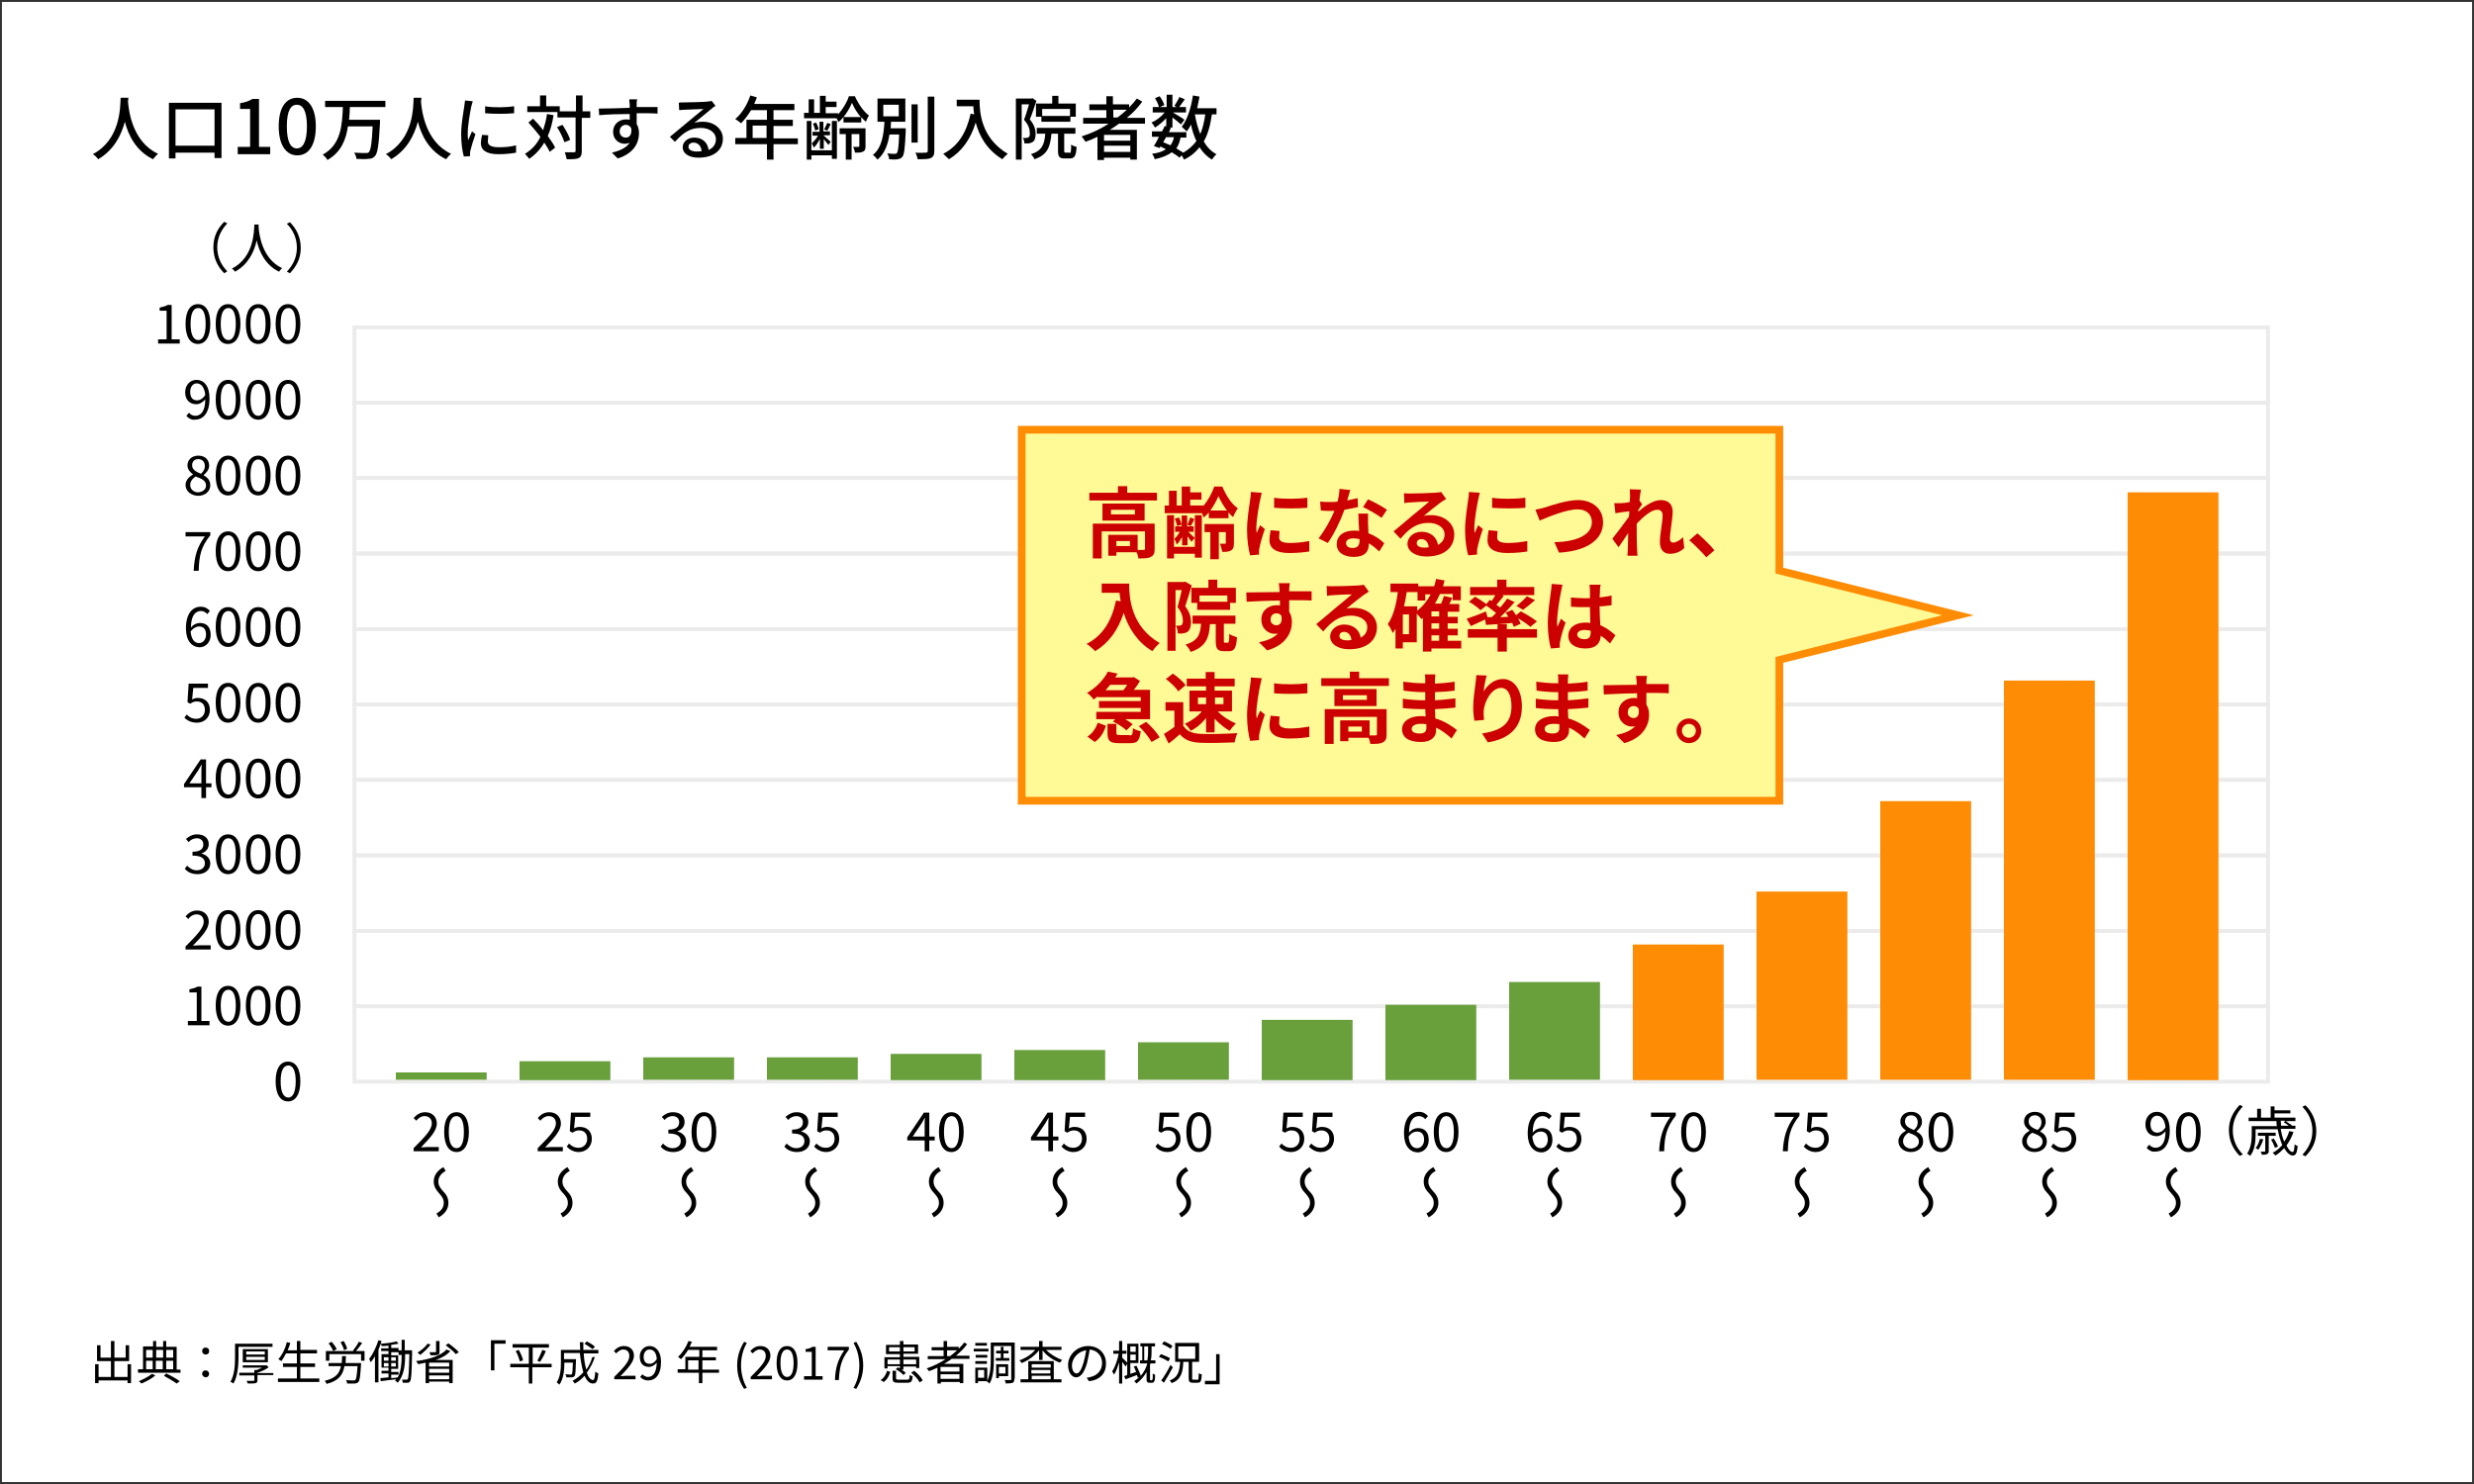 <?xml version="1.0" encoding="utf-8"?>
<!-- Generator: Adobe Illustrator 26.1.0, SVG Export Plug-In . SVG Version: 6.00 Build 0)  -->
<svg version="1.1" xmlns="http://www.w3.org/2000/svg" xmlns:xlink="http://www.w3.org/1999/xlink" x="0px" y="0px"
	 viewBox="0 0 640 384" style="enable-background:new 0 0 640 384;" xml:space="preserve">
<rect x="0" y="0" width="640" height="384" fill="#333333" stroke="none"/>
<style type="text/css">
	.st0{fill:#FFFFFF;}
	.st1{fill:none;}
	.st2{fill:#FFFFFF;stroke:#EBEBEB;stroke-miterlimit:10;}
	.st3{fill:#FFFA96;}
	.st4{fill:#FF8C05;}
	.st5{fill:#69A03C;}
	.st6{fill:#CC0000;}
</style>
<g id="レイヤー_1">
	<rect x="0.5" y="0.5" class="st0" width="639" height="383"/>
	<rect x="152.5" y="-103.5" transform="matrix(-1.836970e-16 1 -1 -1.836970e-16 512 -128)" class="st1" width="335" height="591"/>
</g>
<g id="レイヤー_2">
	<rect x="91.7" y="84.7" class="st2" width="495" height="19.5"/>
	<rect x="91.7" y="104.2" class="st2" width="495" height="19.5"/>
	<rect x="91.7" y="123.7" class="st2" width="495" height="19.5"/>
	<rect x="91.7" y="143.3" class="st2" width="495" height="19.5"/>
	<rect x="91.7" y="162.8" class="st2" width="495" height="19.5"/>
	<rect x="91.7" y="182.3" class="st2" width="495" height="19.5"/>
	<rect x="91.7" y="201.8" class="st2" width="495" height="19.5"/>
	<rect x="91.7" y="221.4" class="st2" width="495" height="19.5"/>
	<rect x="91.7" y="240.9" class="st2" width="495" height="19.5"/>
	<rect x="91.7" y="260.4" class="st2" width="495" height="19.5"/>
</g>
<g id="レイヤー_3">
	<g>
		<g>
			<polygon class="st3" points="506.5,159.2 460.3,147.7 460.3,111.2 264.3,111.2 264.3,207.2 460.3,207.2 460.3,170.8 			"/>
			<path class="st4" d="M461.3,208.2h-198v-98h198v36.7l49.3,12.3l-49.3,12.3V208.2z M265.3,206.2h194V170l43.1-10.8l-43.1-10.8
				v-36.2h-194V206.2z"/>
		</g>
	</g>
	<g>
		<g>
			<path d="M33.2,25.3c0,0.3,0,0.6-0.1,0.9c0.2,2.4,1.1,10.5,7.8,13.6c-0.5,0.4-1,1-1.3,1.4c-4.4-2.1-6.4-6.2-7.3-9.7
				c-0.9,3.4-2.8,7.3-6.9,9.7c-0.3-0.4-0.8-1-1.4-1.3c7.2-3.8,7.1-12.2,7.2-14.6H33.2z"/>
		</g>
		<g>
			<path d="M57.3,26.6v14.3h-1.8v-1.4H45.4v1.5h-1.7V26.6H57.3z M55.5,37.7v-9.4H45.4v9.4H55.5z"/>
		</g>
		<g>
			<path d="M61.5,38h3.2v-9.8h-2.6v-1.5c1.4-0.2,2.4-0.6,3.2-1.1H67V38h2.9v1.9h-8.4V38z"/>
		</g>
		<g>
			<path d="M72.1,32.7c0-4.8,1.8-7.4,4.8-7.4c2.9,0,4.8,2.6,4.8,7.4c0,4.8-1.8,7.5-4.8,7.5C74,40.2,72.1,37.5,72.1,32.7z M79.4,32.7
				c0-4.1-1.1-5.6-2.6-5.6s-2.6,1.4-2.6,5.6s1.1,5.7,2.6,5.7S79.4,36.8,79.4,32.7z"/>
		</g>
		<g>
			<path d="M90.5,27.7c0,1.1-0.1,2.2-0.2,3.3h8c0,0,0,0.5,0,0.8c-0.3,5.7-0.6,7.8-1.3,8.6c-0.5,0.5-0.9,0.7-1.7,0.7
				c-0.7,0.1-1.9,0.1-3.1,0c0-0.5-0.3-1.2-0.6-1.6c1.3,0.1,2.6,0.1,3,0.1c0.4,0,0.6,0,0.8-0.2c0.5-0.5,0.8-2.3,1-6.7h-6.4
				c-0.5,3.5-1.8,6.7-5.3,8.7c-0.2-0.5-0.8-1-1.2-1.4c4.8-2.6,5-7.8,5.2-12.3h-4.6v-1.6h15.6v1.6H90.5z"/>
		</g>
		<g>
			<path d="M109,25.3c0,0.3,0,0.6-0.1,0.9c0.2,2.4,1.1,10.5,7.8,13.6c-0.5,0.4-1,1-1.3,1.4c-4.4-2.1-6.4-6.2-7.3-9.7
				c-0.9,3.4-2.8,7.3-6.9,9.7c-0.3-0.4-0.8-1-1.4-1.3c7.2-3.8,7.1-12.2,7.2-14.6H109z"/>
		</g>
		<g>
			<path d="M121.9,27.6c-0.3,1.5-0.9,4.9-0.9,6.8c0,0.6,0,1.3,0.1,1.9c0.3-0.7,0.7-1.6,1-2.3l0.9,0.7c-0.5,1.4-1.1,3.3-1.3,4.2
				c-0.1,0.3-0.1,0.6-0.1,0.8c0,0.2,0,0.5,0,0.7l-1.6,0.1c-0.4-1.3-0.7-3.4-0.7-5.8c0-2.7,0.6-5.7,0.8-7.2c0.1-0.5,0.1-1,0.2-1.5
				l2,0.2C122.2,26.6,122,27.3,121.9,27.6z M126.2,36.6c0,0.8,0.6,1.5,2.8,1.5c1.6,0,3-0.1,4.5-0.5l0,1.9c-1.1,0.2-2.6,0.4-4.6,0.4
				c-3.1,0-4.5-1.1-4.5-2.8c0-0.6,0.1-1.3,0.3-2.2l1.6,0.1C126.3,35.7,126.2,36.1,126.2,36.6z M133,27.5v1.8c-2.1,0.2-5.5,0.2-7.5,0
				l0-1.8C127.5,27.9,131.1,27.8,133,27.5z"/>
		</g>
		<g>
			<path d="M143.2,29.8c-0.3,2-0.8,3.8-1.5,5.4c0.8,1.1,1.5,2.1,1.9,3l-1.4,1.1c-0.3-0.7-0.8-1.5-1.4-2.4c-1,1.7-2.3,3.1-3.9,4.2
				c-0.2-0.3-0.8-1-1.1-1.3c1.8-1.1,3.1-2.5,4-4.4c-1-1.3-2.1-2.6-3.1-3.7l1.2-1c0.9,0.9,1.8,1.9,2.6,3c0.4-1.3,0.8-2.6,1-4.2
				L143.2,29.8z M152.5,30.5h-2v8.6c0,1-0.2,1.5-0.8,1.8c-0.6,0.3-1.6,0.3-3.1,0.3c-0.1-0.5-0.3-1.3-0.5-1.8c1.1,0,2.1,0,2.4,0
				c0.3,0,0.4-0.1,0.4-0.4v-8.6h-4.7v-1.4h-7.8v-1.5h3.3v-2.8h1.6v2.8h3.5v1.3h4.2v-4.1h1.7v4.1h2V30.5z M146,36.8
				c-0.3-1-1.1-2.7-1.9-3.9l1.4-0.6c0.8,1.2,1.7,2.8,2,3.9L146,36.8z"/>
		</g>
		<g>
			<path d="M164.7,26.8c0,0.2,0,0.5,0,0.9h5.4l0,1.7c-1.1-0.1-2.8-0.1-5.4-0.1c0,1,0,2,0,2.8c0.4,0.6,0.6,1.5,0.6,2.4
				c0,2.4-1.3,5.2-5.5,6.5l-1.5-1.5c2.1-0.5,3.8-1.3,4.6-2.6c-0.4,0.2-0.8,0.3-1.3,0.3c-1.5,0-3-1.1-3-3.1c0-1.9,1.5-3.2,3.3-3.2
				c0.4,0,0.7,0,1,0.1c0-0.5,0-1,0-1.5c-2.7,0-5.7,0.1-7.9,0.3l-0.1-1.7c2,0,5.4-0.1,8-0.2c0-0.4,0-0.7,0-0.9
				c-0.1-0.6-0.1-1.1-0.1-1.3h2.1C164.7,25.8,164.7,26.6,164.7,26.8z M161.9,35.6c0.9,0,1.6-0.7,1.4-2.4c-0.3-0.6-0.8-0.9-1.4-0.9
				c-0.8,0-1.6,0.6-1.6,1.7C160.3,35,161,35.6,161.9,35.6z"/>
		</g>
		<g>
			<path d="M176.9,26.5c0.9,0,5-0.1,6-0.2c0.6-0.1,1-0.1,1.2-0.2l1,1.3c-0.4,0.2-0.8,0.5-1.1,0.8c-0.9,0.7-3.1,2.6-4.4,3.6
				c0.7-0.2,1.4-0.3,2.2-0.3c3,0,5.2,1.9,5.2,4.4c0,2.9-2.3,4.9-6.3,4.9c-2.5,0-4.1-1.1-4.1-2.7c0-1.3,1.2-2.5,3-2.5
				c2.2,0,3.5,1.4,3.7,3.2c1.2-0.5,1.9-1.5,1.9-2.8c0-1.7-1.7-2.9-3.9-2.9c-2.9,0-4.6,1.3-6.7,3.6l-1.3-1.3c1.4-1.2,3.7-3,4.7-3.9
				c1-0.8,3.1-2.6,4-3.3c-1,0-4.1,0.2-5,0.2c-0.5,0-0.9,0.1-1.3,0.1l-0.1-1.9C175.9,26.5,176.4,26.5,176.9,26.5z M180.2,39.2
				c0.5,0,0.9,0,1.3-0.1c-0.1-1.3-0.9-2.2-2.1-2.2c-0.8,0-1.3,0.5-1.3,1C178,38.7,178.9,39.2,180.2,39.2z"/>
		</g>
		<g>
			<path d="M206.4,37.3h-6.3v4h-1.7v-4h-8.2v-1.6h2.9V31h5.3v-2.5h-4.1c-0.8,1.3-1.7,2.5-2.6,3.4c-0.3-0.3-1-0.8-1.5-1.1
				c1.7-1.4,3.1-3.7,3.9-6.1l1.7,0.5c-0.2,0.6-0.5,1.2-0.7,1.7h10.4v1.6h-5.4V31h5v1.6h-5v3.2h6.3V37.3z M198.3,35.7v-3.2h-3.6v3.2
				H198.3z"/>
		</g>
		<g>
			<path d="M221.1,24.8c0.9,2,2.3,4.1,3.7,5.1c-0.3,0.4-0.6,1.1-0.8,1.6c-0.4-0.3-0.8-0.7-1.2-1.2v1.4h-4.6v-1.4
				c-0.4,0.5-0.8,0.9-1.3,1.3c-0.1-0.3-0.3-0.6-0.5-1H208v-1.4h1.2v-3.5h1.4v3.5h1.5v-4.4h1.5v1.5h2.8v1.4h-2.8v1.6h3.2v0.3
				c1.2-1.3,2.3-3.1,2.8-4.7H221.1z M215.2,31.3h1.3v9.8h-1.3v-0.9h-5.3v1.1h-1.2v-10h1.2v7.6h5.3V31.3z M212,36.1
				c-0.4,0.8-0.9,1.6-1.5,2.1c-0.1-0.3-0.3-0.8-0.5-1.1c0.5-0.5,1.2-1.2,1.6-2h-1.4v-1h1.8v-2.6h1V34h1.7v1h-1.7
				c0.4,0.4,1.6,1.4,1.9,1.7l-0.6,0.8c-0.2-0.3-0.8-1-1.2-1.5v2.5h-1V36.1z M210.9,33.8c-0.1-0.5-0.3-1.2-0.6-1.8l0.8-0.3
				c0.3,0.5,0.6,1.3,0.7,1.7L210.9,33.8z M214.9,32.1c-0.3,0.6-0.6,1.3-0.9,1.7l-0.8-0.3c0.3-0.5,0.6-1.3,0.8-1.7L214.9,32.1z
				 M223.9,37.8c0,0.7-0.1,1.2-0.6,1.4c-0.5,0.3-1.1,0.3-2.1,0.3c-0.1-0.5-0.3-1.1-0.5-1.5c0.6,0,1.2,0,1.4,0c0.2,0,0.2-0.1,0.2-0.2
				v-3.1h-2v6.6h-1.5v-6.6h-1.6v-1.5h6.7V37.8z M222.7,30.3c-1-1.1-1.8-2.5-2.3-3.7c-0.5,1.2-1.3,2.6-2.2,3.7H222.7z"/>
		</g>
		<g>
			<path d="M234.3,33.3c0,0,0,0.5,0,0.7c-0.2,4.4-0.4,6.1-0.9,6.6c-0.3,0.4-0.7,0.5-1.2,0.6c-0.5,0.1-1.3,0.1-2.2,0
				c0-0.5-0.2-1.1-0.5-1.5c0.8,0.1,1.6,0.1,1.9,0.1c0.3,0,0.5,0,0.6-0.2c0.3-0.3,0.5-1.6,0.6-4.8h-2.5c-0.4,2.5-1.2,4.9-3.1,6.5
				c-0.3-0.4-0.7-0.9-1.2-1.2c2.4-1.9,2.8-5.4,3-8.6H227v-6h7.2v6h-3.7c0,0.6-0.1,1.2-0.1,1.7H234.3z M228.5,30.1h4v-3h-4V30.1z
				 M237.4,36.9h-1.6v-9.9h1.6V36.9z M241.7,25.1v14c0,1-0.3,1.5-0.9,1.8c-0.7,0.3-1.7,0.3-3.4,0.3c-0.1-0.5-0.3-1.2-0.6-1.7
				c1.2,0.1,2.4,0,2.7,0c0.3,0,0.5-0.1,0.5-0.5v-14H241.7z"/>
		</g>
		<g>
			<path d="M253.4,25.8c0,3.3,0.4,9.9,7.3,14c-0.4,0.3-1.1,1-1.4,1.4c-4.1-2.5-6-6.1-6.9-9.5c-1.3,4.3-3.6,7.5-6.9,9.5
				c-0.3-0.3-1.1-1-1.5-1.4c3.9-2,6-5.5,7.1-10.4l0.9,0.2c-0.1-0.8-0.2-1.5-0.2-2.1h-4.3v-1.7H253.4z"/>
		</g>
		<g>
			<path d="M268.1,26.1c-0.5,1.5-1.1,3.4-1.7,4.8c1.2,1.4,1.5,2.7,1.5,3.7c0,1-0.2,1.8-0.7,2.1c-0.3,0.2-0.6,0.3-1,0.4
				c-0.3,0-0.8,0-1.2,0c0-0.4-0.1-1-0.4-1.4c0.4,0,0.7,0,0.9,0c0.2,0,0.4-0.1,0.6-0.2c0.3-0.2,0.3-0.6,0.3-1.1
				c0-0.9-0.3-2.1-1.5-3.4c0.5-1.2,0.9-2.8,1.3-4h-1.9v14.3h-1.5V25.5h4l0.3-0.1L268.1,26.1z M276.7,39.6c0.3,0,0.4-0.3,0.4-2.2
				c0.3,0.3,1,0.5,1.4,0.6c-0.1,2.4-0.6,3-1.7,3h-1.4c-1.4,0-1.7-0.5-1.7-2v-4.4h-1.7c-0.3,3.3-1,5.5-4.4,6.6
				c-0.1-0.4-0.6-1-0.9-1.3c2.9-0.9,3.5-2.6,3.7-5.3h-2.2v-1.5h10v1.5h-2.9v4.4c0,0.5,0.1,0.5,0.4,0.5H276.7z M272.2,26.8v-2h1.6v2
				h4.5v3.4h-1.4v1.3h-7.5v-1.3h-1.4v-3.4H272.2z M276.8,28.2h-7.2V30h7.2V28.2z"/>
		</g>
		<g>
			<path d="M289.6,31.9c-0.8,0.6-1.7,1.2-2.5,1.7h7v7.7h-1.7v-0.5h-6.8v0.6h-1.7v-6c-1,0.5-2,0.9-3.1,1.3c-0.2-0.4-0.7-1-1-1.4
				c2.5-0.8,4.9-1.9,7-3.3h-6.6v-1.5h6v-2h-4.4v-1.5h4.4v-2.1h1.7v2.1h4.2v0.8c0.7-0.7,1.4-1.5,2-2.3l1.4,0.8c-1.1,1.5-2.5,3-4,4.2
				h4.7v1.5H289.6z M292.4,34.9h-6.8v1.5h6.8V34.9z M292.4,39.3v-1.6h-6.8v1.6H292.4z M289.1,30.4c0.8-0.6,1.6-1.3,2.4-2h-3.5v2
				H289.1z"/>
		</g>
		<g>
			<path d="M313.5,29.6c-0.4,2.8-1,5.1-2.1,7c0.8,1.4,1.9,2.6,3.3,3.3c-0.4,0.3-0.9,1-1.2,1.4c-1.3-0.8-2.3-1.8-3.2-3.2
				c-1,1.3-2.3,2.4-4,3.2c-0.1-0.3-0.4-0.7-0.6-1.1l-0.6,0.6c-0.5-0.5-1.2-0.9-2-1.4c-1,0.8-2.5,1.4-4.4,1.8
				c-0.1-0.5-0.4-1.1-0.7-1.4c1.6-0.2,2.8-0.6,3.6-1.2c-0.5-0.2-0.9-0.5-1.4-0.7l-0.2,0.4l-1.5-0.5c0.4-0.7,0.9-1.5,1.3-2.4H298
				v-1.4h2.6c0.3-0.5,0.5-1,0.7-1.4l0.4,0.1v-2.1c-0.9,0.9-1.9,1.8-2.9,2.4c-0.2-0.4-0.6-0.9-0.9-1.3c1.2-0.5,2.5-1.5,3.4-2.6h-3.1
				v-1.4h1.6c-0.1-0.6-0.6-1.6-1-2.3l1.2-0.5c0.5,0.7,1,1.6,1.2,2.3l-1.2,0.5h1.8v-3.2h1.5v3.2h3.5v1.4h-3.4c0.8,0.5,2.6,1.5,3,1.9
				l-0.9,1.2c-0.4-0.4-1.4-1.2-2.2-1.8V33h-0.9l0.5,0.1c-0.2,0.3-0.3,0.7-0.5,1.1h4.5v1.4h-1.5c-0.2,1.1-0.6,2.1-1.1,2.8
				c0.7,0.4,1.3,0.8,1.8,1.1c1.4-0.8,2.5-1.8,3.4-3c-0.6-1.3-1.1-2.7-1.4-4.3c-0.3,0.7-0.7,1.3-1.1,1.8c-0.3-0.3-1-0.9-1.3-1.2
				c1.5-1.9,2.4-4.9,2.9-8.1l1.7,0.3c-0.2,1-0.4,2-0.6,3h5v1.6H313.5z M301.6,35.6c-0.2,0.4-0.5,0.8-0.7,1.2
				c0.6,0.3,1.3,0.5,1.9,0.8c0.4-0.6,0.7-1.2,0.9-2.1H301.6z M306.5,25.7c-0.6,0.8-1.2,1.7-1.6,2.2l-1.1-0.5c0.4-0.6,1-1.6,1.3-2.3
				L306.5,25.7z M309.1,29.6c0.3,1.8,0.8,3.6,1.4,5.1c0.6-1.4,1-3.1,1.3-5.1H309.1z"/>
		</g>
	</g>
	<g>
		<g>
			<path d="M33.9,353v4.9H33v-0.7h-7.5v0.7h-0.9V353h0.9v3.3h3.2v-4.1h-3.6v-4.1H26v3.2h2.7v-4.3h0.9v4.3h2.9v-3.2h0.9v4.1h-3.8v4.1
				H33V353H33.9z"/>
		</g>
		<g>
			<path d="M46.7,354.3v0.9h-11v-0.9H37v-5.9h2.6V347h0.8v1.5h1.8V347H43v1.5h2.7v5.9H46.7z M40.2,355.9c-0.9,0.8-2.4,1.6-3.6,2.1
				c-0.2-0.2-0.5-0.5-0.7-0.6c1.2-0.5,2.7-1.3,3.4-1.9L40.2,355.9z M37.8,349.3v2h1.7v-2H37.8z M37.8,354.3h1.7v-2.2h-1.7V354.3z
				 M40.4,349.3v2h1.8v-2H40.4z M42.1,352.1h-1.8v2.2h1.8V352.1z M43,355.4c1.3,0.6,2.7,1.4,3.5,2l-0.8,0.6c-0.8-0.6-2.1-1.3-3.3-2
				L43,355.4z M43,349.3v2h1.8v-2H43z M43,354.3h1.8v-2.2H43V354.3z"/>
		</g>
		<g>
			<path d="M52.3,349.6c0-0.6,0.4-0.9,0.9-0.9c0.5,0,0.9,0.3,0.9,0.9s-0.4,0.9-0.9,0.9C52.8,350.5,52.3,350.2,52.3,349.6z
				 M52.3,355.5c0-0.6,0.4-0.9,0.9-0.9c0.5,0,0.9,0.4,0.9,0.9c0,0.5-0.4,0.9-0.9,0.9C52.8,356.4,52.3,356,52.3,355.5z"/>
		</g>
		<g>
			<path d="M61.7,348.5v2.7c0,2-0.2,4.9-1.3,6.8c-0.2-0.1-0.5-0.4-0.8-0.4c1.1-1.9,1.2-4.5,1.2-6.4v-3.5h9.7v0.8H61.7z M70.7,355.8
				h-4.1v1.3c0,0.5-0.1,0.7-0.5,0.8c-0.4,0.1-1,0.1-2,0.1c-0.1-0.2-0.2-0.5-0.3-0.7c0.8,0,1.5,0,1.7,0c0.2,0,0.3,0,0.3-0.2v-1.2
				h-3.9v-0.7h3.9v-0.7h0.6c0.5-0.2,1-0.4,1.4-0.6h-5v-0.6h6l0.2,0l0.5,0.5c-0.8,0.6-1.9,1.1-2.9,1.4v0.1h4.1V355.8z M62.8,352.5
				v-3.4h6.5v3.4H62.8z M63.7,350.5h4.8v-0.8h-4.8V350.5z M63.7,351.9h4.8v-0.8h-4.8V351.9z"/>
		</g>
		<g>
			<path d="M82.6,356.7v0.9H71.9v-0.9h4.9v-3h-3.6v-0.9h3.6v-2.6H74c-0.4,0.8-0.8,1.4-1.2,2c-0.2-0.1-0.6-0.4-0.8-0.5
				c1-1.1,1.8-2.7,2.2-4.4l0.9,0.2c-0.2,0.7-0.4,1.3-0.7,1.9h2.4V347h0.9v2.3H82v0.9h-4.3v2.6h3.8v0.9h-3.8v3H82.6z"/>
		</g>
		<g>
			<path d="M93.4,352.6c0,0,0,0.3,0,0.4c-0.2,3-0.3,4.2-0.7,4.6c-0.2,0.3-0.5,0.3-0.9,0.4c-0.4,0-1.2,0-2,0c0-0.3-0.1-0.6-0.3-0.9
				c0.8,0.1,1.6,0.1,1.9,0.1c0.3,0,0.4,0,0.5-0.1c0.3-0.3,0.4-1.2,0.6-3.6h-3.4c-0.4,2.3-1.5,3.8-4.6,4.6c-0.1-0.2-0.3-0.6-0.5-0.8
				c2.9-0.7,3.8-1.9,4.2-3.8h-3.2v-0.8h3.4c0-0.5,0.1-1.1,0.1-1.8h1c0,0.6-0.1,1.2-0.1,1.8H93.4z M94.3,349.6v2.5h-0.9v-1.7h-8.2
				v1.7h-0.9v-2.5h7.3l-0.3-0.1c0.5-0.6,1.2-1.6,1.5-2.3l0.9,0.3c-0.5,0.7-1.1,1.5-1.6,2.1H94.3z M86.2,349.6
				c-0.2-0.5-0.7-1.4-1.2-2l0.8-0.4c0.5,0.6,1.1,1.4,1.3,1.9L86.2,349.6z M89,349.4c-0.1-0.6-0.5-1.4-0.9-2.1l0.8-0.3
				c0.4,0.6,0.8,1.5,0.9,2L89,349.4z"/>
		</g>
		<g>
			<path d="M106.6,349.8c0,0,0,0.3,0,0.4c-0.1,5.1-0.2,6.8-0.5,7.2c-0.2,0.3-0.4,0.4-0.7,0.4c-0.3,0-0.8,0-1.2,0
				c0-0.2-0.1-0.6-0.2-0.8c0.5,0,0.9,0,1.1,0c0.2,0,0.3,0,0.4-0.2c0.2-0.3,0.3-1.9,0.4-6.4h-1.1v0.3c0,2.3-0.2,5.1-1.9,7.1
				c-0.1-0.1-0.4-0.4-0.7-0.5c0.1-0.1,0.2-0.3,0.3-0.4c-1.5,0.2-2.9,0.3-4,0.5l-0.1-0.8l2.1-0.2v-1h-1.8v-0.7h1.8v-0.8h-1.8v-3.5
				h1.8v-0.8h-1.9v-0.7h1.9v-0.7c-0.6,0.1-1.2,0.1-1.8,0.1c0-0.2-0.1-0.5-0.2-0.6c-0.2,0.5-0.4,1.1-0.6,1.6v8.4H97v-6.8
				c-0.3,0.6-0.7,1.1-1.1,1.6c-0.1-0.2-0.3-0.7-0.4-0.9c1-1.2,1.8-3,2.4-4.8l0.8,0.2c-0.1,0.2-0.1,0.5-0.2,0.7
				c1.4-0.1,3.1-0.3,4.1-0.6l0.5,0.6c-0.5,0.1-1.2,0.2-1.9,0.3v0.8h1.9v0.6h0.8v-2.7h0.8v2.7H106.6z M99.3,352.1h1.2v-0.9h-1.2
				V352.1z M99.3,353.6h1.2v-0.9h-1.2V353.6z M102.4,352.1v-0.9h-1.2v0.9H102.4z M102.4,353.6v-0.9h-1.2v0.9H102.4z M104,350.6h-0.9
				v-0.7h-1.9v0.8h1.8v3.5h-1.8v0.8h1.9v0.7h-1.9v0.9c0.6,0,1.2-0.1,1.7-0.2c0.9-1.7,1-3.8,1-5.5V350.6z"/>
		</g>
		<g>
			<path d="M116.5,349.6c-0.9,1-2.2,1.8-3.8,2.3h4.4v6h-0.9v-0.4H111v0.4h-0.9v-5.3c-0.6,0.1-1.2,0.3-1.9,0.4
				c-0.1-0.2-0.4-0.6-0.6-0.8c3.2-0.4,6.4-1.3,7.9-3L116.5,349.6z M111.4,347.9c-0.7,1-1.8,2-2.7,2.7c-0.2-0.2-0.5-0.5-0.7-0.6
				c1-0.6,2-1.4,2.6-2.3L111.4,347.9z M116.2,352.6H111v1h5.2V352.6z M111,355.2h5.2v-1H111V355.2z M116.2,356.9v-1H111v1H116.2z
				 M113.7,349.8c0,0.5-0.1,0.7-0.5,0.8c-0.4,0.1-0.9,0.1-1.8,0.1c-0.1-0.3-0.2-0.6-0.3-0.8c0.7,0,1.3,0,1.5,0c0.2,0,0.2,0,0.2-0.2
				V347h0.9V349.8z M116,347.6c1,0.7,2.1,1.6,2.7,2.3l-0.8,0.5c-0.5-0.7-1.7-1.6-2.6-2.3L116,347.6z"/>
		</g>
		<g>
			<path d="M130.8,347.7h-2.9v6.9H127v-7.8h3.8V347.7z"/>
		</g>
		<g>
			<path d="M142.6,353.8h-4.9v4.2h-0.9v-4.2h-4.8v-0.9h4.8v-4.2h-4.2v-0.9h9.4v0.9h-4.2v4.2h4.9V353.8z M134.2,349.3
				c0.5,0.9,1,2,1.1,2.7l-0.8,0.3c-0.2-0.7-0.6-1.9-1.1-2.7L134.2,349.3z M139,352.1c0.4-0.7,1-2,1.3-2.8l0.9,0.3
				c-0.4,1-1,2.1-1.5,2.8L139,352.1z"/>
		</g>
		<g>
			<path d="M153.9,351.1c-0.5,1.5-1.2,2.9-2.1,4.1c0.4,1.2,1,1.9,1.6,1.9c0.3,0,0.5-0.6,0.6-2.2c0.2,0.2,0.5,0.4,0.8,0.5
				c-0.2,2-0.5,2.6-1.4,2.6c-0.9,0-1.6-0.7-2.2-2c-0.7,0.8-1.5,1.5-2.5,2c-0.1-0.2-0.4-0.5-0.6-0.7c1.1-0.6,2-1.3,2.8-2.2
				c-0.4-1.4-0.7-3.1-0.9-5h-4.1v1.6h3.1v0.4c-0.1,2.7-0.1,3.7-0.4,4c-0.2,0.2-0.4,0.3-0.7,0.3c-0.3,0-0.8,0-1.4,0
				c0-0.3-0.1-0.6-0.3-0.8c0.6,0,1.1,0.1,1.3,0.1c0.2,0,0.3,0,0.4-0.1c0.2-0.2,0.2-0.9,0.3-3h-2.2v0.1c0,1.7-0.2,4.1-1.3,5.6
				c-0.2-0.2-0.5-0.5-0.7-0.6c1-1.5,1.1-3.5,1.1-5.1v-3.3h5c0-0.7-0.1-1.3-0.1-2h0.9c0,0.7,0,1.4,0,2h3.9v0.9h-3.8
				c0.1,1.6,0.3,3,0.7,4.2c0.6-0.9,1.2-2,1.5-3.2L153.9,351.1z M151.8,347.1c0.7,0.4,1.7,0.9,2.1,1.4l-0.6,0.6
				c-0.5-0.4-1.4-1-2.1-1.4L151.8,347.1z"/>
		</g>
		<g>
			<path d="M158.8,356.4c2.6-2.6,4-4.1,4-5.5c0-1-0.5-1.7-1.6-1.7c-0.7,0-1.3,0.5-1.8,1l-0.6-0.6c0.7-0.8,1.5-1.3,2.6-1.3
				c1.6,0,2.6,1,2.6,2.5c0,1.6-1.5,3.2-3.5,5.3c0.5,0,1-0.1,1.4-0.1h2.5v0.9h-5.5V356.4z"/>
		</g>
		<g>
			<path d="M165.6,356.3l0.6-0.7c0.3,0.4,0.9,0.7,1.4,0.7c1.2,0,2.2-0.9,2.3-3.7c-0.6,0.7-1.3,1.1-2,1.1c-1.5,0-2.4-0.9-2.4-2.7
				c0-1.6,1.2-2.7,2.5-2.7c1.7,0,3,1.4,3,4.1c0,3.4-1.5,4.8-3.3,4.8C166.7,357.2,166.1,356.8,165.6,356.3z M168.1,352.9
				c0.6,0,1.2-0.3,1.8-1.2c-0.1-1.7-0.8-2.5-1.9-2.5c-0.8,0-1.5,0.7-1.5,1.9C166.5,352.2,167,352.9,168.1,352.9z"/>
		</g>
		<g>
			<path d="M186,355.2h-4.3v2.7h-0.9v-2.7h-5.5v-0.9h2v-3.2h3.6v-1.8h-2.9c-0.5,0.9-1.2,1.7-1.8,2.4c-0.2-0.1-0.5-0.4-0.8-0.6
				c1.1-1,2.1-2.5,2.7-4.1l0.9,0.2c-0.2,0.4-0.4,0.9-0.6,1.3h7.1v0.9h-3.8v1.8h3.5v0.8h-3.5v2.4h4.3V355.2z M180.7,354.4V352H178
				v2.4H180.7z"/>
		</g>
		<g>
			<path d="M190.7,353.3c0-2.4,0.7-4.3,1.8-6.1l0.7,0.3c-1,1.7-1.5,3.7-1.5,5.8c0,2,0.5,4.1,1.5,5.8l-0.7,0.3
				C191.3,357.6,190.7,355.7,190.7,353.3z"/>
		</g>
		<g>
			<path d="M194.1,356.4c2.6-2.6,4-4.1,4-5.5c0-1-0.5-1.7-1.6-1.7c-0.7,0-1.3,0.5-1.8,1l-0.6-0.6c0.7-0.8,1.5-1.3,2.6-1.3
				c1.6,0,2.6,1,2.6,2.5c0,1.6-1.5,3.2-3.5,5.3c0.5,0,1-0.1,1.4-0.1h2.5v0.9h-5.5V356.4z"/>
		</g>
		<g>
			<path d="M200.9,352.7c0-2.9,1-4.4,2.7-4.4s2.7,1.5,2.7,4.4c0,2.9-1,4.5-2.7,4.5S200.9,355.6,200.9,352.7z M205.3,352.7
				c0-2.5-0.7-3.5-1.7-3.5c-1,0-1.7,1-1.7,3.5s0.7,3.6,1.7,3.6C204.6,356.3,205.3,355.3,205.3,352.7z"/>
		</g>
		<g>
			<path d="M208,356.1h2v-6.3h-1.6v-0.7c0.8-0.1,1.3-0.3,1.8-0.6h0.8v7.6h1.8v0.9H208V356.1z"/>
		</g>
		<g>
			<path d="M218.4,349.4h-4.3v-0.9h5.5v0.7c-2,2.6-2.4,4.5-2.6,7.9H216C216.1,353.8,216.8,351.8,218.4,349.4z"/>
		</g>
		<g>
			<path d="M220.8,359.1c1-1.7,1.5-3.7,1.5-5.8c0-2-0.5-4.1-1.5-5.8l0.7-0.3c1.1,1.8,1.8,3.7,1.8,6.1c0,2.4-0.7,4.3-1.8,6.1
				L220.8,359.1z"/>
		</g>
		<g>
			<path d="M227.8,357.1c0.9-0.5,1.4-1.5,1.7-2.4l0.8,0.3c-0.3,1-0.8,2-1.7,2.6L227.8,357.1z M229.6,354.1h-0.8v-2.9h4v-0.8h-3.6
				v-2.4h3.6V347h0.9v0.9h3.8v2.4h-3.8v0.8h4.1v2.9H237v-0.4h-3.3v0.8h-0.5c0.5,0.3,0.9,0.6,1.1,0.9l-0.6,0.5
				c-0.4-0.5-1.2-1.1-2-1.5l0.6-0.5c0.2,0.1,0.3,0.2,0.5,0.3v-0.6h-3.2V354.1z M229.6,351.8v1.2h3.2v-1.2H229.6z M232.8,349.7v-1.1
				h-2.8v1.1H232.8z M234.7,357c0.5,0,0.6-0.2,0.6-1.2c0.2,0.1,0.6,0.3,0.8,0.3c-0.1,1.4-0.4,1.7-1.4,1.7h-2.3
				c-1.2,0-1.5-0.2-1.5-1.2v-1.9h0.9v1.9c0,0.3,0.1,0.4,0.7,0.4H234.7z M233.7,348.6v1.1h2.9v-1.1H233.7z M233.7,351.8v1.2h3.3v-1.2
				H233.7z M236.5,354.7c0.9,0.7,1.8,1.7,2.2,2.5l-0.8,0.5c-0.4-0.8-1.3-1.8-2.2-2.5L236.5,354.7z"/>
		</g>
		<g>
			<path d="M246.1,351.7c-0.6,0.4-1.3,0.9-1.9,1.2h5v5h-0.9v-0.3h-4.9v0.4h-0.9v-4.1c-0.7,0.3-1.5,0.7-2.2,0.9
				c-0.1-0.2-0.4-0.6-0.6-0.7c1.7-0.6,3.4-1.4,4.9-2.4H240v-0.8h4.1v-1.5h-3.1v-0.8h3.1V347h0.9v1.5h3v0.5c0.5-0.5,1-1,1.4-1.6
				l0.8,0.4c-0.8,1.1-1.8,2.1-2.9,3h3.5v0.8H246.1z M248.2,353.7h-4.9v1.2h4.9V353.7z M248.2,356.8v-1.2h-4.9v1.2H248.2z
				 M245.8,350.9c0.6-0.5,1.3-1,1.8-1.5H245v1.5H245.8z"/>
		</g>
		<g>
			<path d="M255.7,349.7h-3.8V349h3.8V349.7z M253,357.3v0.6h-0.7v-4h3.1v3.5H253z M255.4,351.3h-3v-0.7h3V351.3z M252.3,352.2h3
				v0.7h-3V352.2z M255.3,348.2h-3v-0.7h3V348.2z M253,354.5v2h1.6v-2H253z M262.4,356.8c0,0.5-0.1,0.8-0.4,1
				c-0.3,0.1-0.9,0.2-1.8,0.2c0-0.2-0.2-0.6-0.3-0.9c0.6,0,1.3,0,1.5,0c0.2,0,0.2,0,0.2-0.3v-8.5h-4.5v3.5c0,1.9-0.1,4.5-1.1,6.2
				c-0.1-0.1-0.5-0.4-0.7-0.5c0.9-1.7,1-4,1-5.8v-4.3h6.2V356.8z M258.9,351.4v-1.2h-1.2v-0.7h1.2v-1h0.7v1h1.3v0.7h-1.3v1.2h1.5
				v0.7h-3.5v-0.7H258.9z M258.4,356.1v0.5h-0.7V353h3.1v3.1H258.4z M258.4,353.7v1.7h1.7v-1.7H258.4z"/>
		</g>
		<g>
			<path d="M270.6,349.3c1.1,1.1,2.7,2.1,4.2,2.6c-0.2,0.2-0.5,0.5-0.6,0.7c-1.7-0.6-3.5-1.8-4.5-3.2v2.5h-0.9v-2.5
				c-1.1,1.4-2.9,2.7-4.5,3.3c-0.1-0.2-0.4-0.5-0.6-0.7c1.5-0.5,3.1-1.5,4.1-2.7H264v-0.8h4.8V347h0.9v1.5h4.9v0.8H270.6z
				 M272.6,356.9h2v0.8H264v-0.8h2v-4.7h6.6V356.9z M266.9,353v0.9h4.9V353H266.9z M271.7,354.5h-4.9v0.9h4.9V354.5z M266.9,356.9
				h4.9V356h-4.9V356.9z"/>
		</g>
		<g>
			<path d="M281.7,357.4l-0.6-0.9c0.4,0,0.8-0.1,1-0.2c1.5-0.3,3-1.5,3-3.6c0-1.8-1.2-3.3-3.2-3.5c-0.2,1.1-0.4,2.3-0.7,3.5
				c-0.7,2.5-1.7,3.7-2.8,3.7c-1.1,0-2.1-1.2-2.1-3.2c0-2.6,2.3-4.9,5.2-4.9c2.8,0,4.6,2,4.6,4.4
				C286.2,355.4,284.5,357.1,281.7,357.4z M278.5,355.4c0.6,0,1.2-0.8,1.8-2.8c0.3-1,0.5-2.1,0.7-3.2c-2.3,0.3-3.7,2.3-3.7,3.9
				C277.3,354.8,278,355.4,278.5,355.4z"/>
		</g>
		<g>
			<path d="M291.2,353.6c-0.2-0.3-0.6-0.8-0.9-1.2v5.6h-0.8v-5.5c-0.4,1.3-0.8,2.5-1.3,3.2c-0.1-0.2-0.3-0.6-0.5-0.8
				c0.7-1.1,1.4-3,1.7-4.6h-1.4v-0.8h1.5V347h0.8v2.5h1.1v0.8h-1.1v1c0.3,0.3,1.2,1.2,1.4,1.4L291.2,353.6z M297.9,357.1
				c0.1,0,0.2,0,0.2-0.1c0,0,0.1-0.2,0.1-0.3c0-0.2,0-0.7,0-1.3c0.1,0.1,0.4,0.3,0.6,0.3c0,0.6,0,1.2-0.1,1.5
				c-0.1,0.3-0.2,0.4-0.3,0.5c-0.1,0.1-0.3,0.1-0.5,0.1h-0.5c-0.2,0-0.5,0-0.6-0.2c-0.2-0.2-0.2-0.3-0.2-0.9V355
				c-0.6,1.1-1.4,2.1-2.6,3c-0.1-0.2-0.4-0.4-0.6-0.6c0.5-0.4,1-0.7,1.3-1.1l-0.4,0.2c0-0.2-0.1-0.5-0.2-0.7c-1,0.4-2.1,0.8-2.9,1.1
				l-0.4-0.8c0.2-0.1,0.5-0.2,0.8-0.3v-8.1h2.9v5h-2.1v2.8c0.5-0.2,1-0.3,1.5-0.5c-0.2-0.5-0.4-1-0.6-1.4l0.7-0.2
				c0.4,0.8,0.9,1.9,1.1,2.6c0.9-1,1.4-2.1,1.7-3.2h-1.9V352h0.6v-3.6h-0.5v-0.8h3.8v0.8h-0.9v1.2c0,0.7,0,1.5-0.2,2.4h1.2v0.8h-1.3
				c0,0.1,0,0.2-0.1,0.3v3.8c0,0.1,0,0.2,0.1,0.2c0,0,0.1,0.1,0.2,0.1H297.9z M292.4,348.4v1.4h1.4v-1.4H292.4z M293.8,352v-1.5
				h-1.4v1.5H293.8z M296.8,352c0.2-0.9,0.2-1.7,0.2-2.4v-1.2h-1v3.6H296.8z"/>
		</g>
		<g>
			<path d="M302.2,352.3c-0.5-0.4-1.5-0.9-2.4-1.2l0.5-0.7c0.8,0.3,1.9,0.7,2.4,1.1L302.2,352.3z M303.4,353.8
				c-0.7,1.3-1.6,2.9-2.3,4l-0.7-0.6c0.7-0.9,1.7-2.6,2.4-4L303.4,353.8z M302.8,349c-0.5-0.4-1.4-0.9-2.2-1.2l0.5-0.7
				c0.8,0.3,1.8,0.8,2.2,1.2L302.8,349z M309.7,357.1c0.3,0,0.4-0.3,0.4-1.8c0.2,0.2,0.5,0.3,0.8,0.3c-0.1,1.8-0.3,2.2-1.1,2.2h-1.2
				c-0.9,0-1.1-0.3-1.1-1.2v-4.2h-1.4c-0.1,2.8-0.6,4.6-3,5.5c-0.1-0.2-0.4-0.6-0.5-0.7c2.2-0.8,2.5-2.4,2.7-4.8h-1.3v-4.9h6.2v4.9
				h-1.8v4.2c0,0.4,0,0.4,0.3,0.4H309.7z M304.8,351.6h4.4v-3.2h-4.4V351.6z"/>
		</g>
		<g>
			<path d="M311.7,357.3h2.9v-6.9h0.9v7.8h-3.8V357.3z"/>
		</g>
	</g>
	<g>
		<g>
			<path d="M58,57.4l0.8,0.4c-1.6,1.7-2.6,3.7-2.6,6.2c0,2.5,1,4.6,2.6,6.2L58,70.7c-1.7-1.7-2.8-3.9-2.8-6.7S56.3,59.1,58,57.4z"/>
		</g>
		<g>
			<path d="M66.9,58.1c0,0.2,0,0.4,0,0.6C67,60.6,67.8,67,73,69.4c-0.3,0.2-0.6,0.6-0.8,0.9c-3.6-1.7-5.2-5.3-5.8-8.1
				c-0.6,2.8-2.1,6.2-5.6,8.1c-0.2-0.3-0.5-0.6-0.8-0.8c5.7-2.9,5.7-9.6,5.8-11.4H66.9z"/>
		</g>
		<g>
			<path d="M75,70.7l-0.8-0.4c1.6-1.7,2.6-3.7,2.6-6.2c0-2.5-1-4.6-2.6-6.2l0.8-0.4c1.7,1.7,2.8,3.9,2.8,6.7S76.6,69,75,70.7z"/>
		</g>
	</g>
	<g>
		<g>
			<path d="M579.4,285.9l0.8,0.4c-1.6,1.7-2.6,3.7-2.6,6.2c0,2.5,1,4.6,2.6,6.2l-0.8,0.4c-1.7-1.7-2.8-3.9-2.8-6.7
				S577.8,287.6,579.4,285.9z"/>
		</g>
		<g>
			<path d="M593.3,292.9c-0.4,1.3-1.1,2.5-1.8,3.5c0.5,1.1,1.1,1.7,1.6,1.7c0.3,0,0.4-0.6,0.5-2c0.2,0.2,0.5,0.4,0.8,0.4
				c-0.2,1.9-0.5,2.5-1.3,2.5c-0.7,0-1.5-0.7-2.2-1.9c-0.7,0.7-1.4,1.4-2.3,1.9c-0.1-0.2-0.5-0.6-0.7-0.7c1-0.5,1.8-1.2,2.5-2
				c-0.5-1.2-0.9-2.6-1.2-4.1h-5.7v1.5c0,1.6-0.2,3.9-1.4,5.4c-0.2-0.2-0.6-0.5-0.8-0.6c1-1.4,1.2-3.4,1.2-4.8v-2.3h6.5
				c-0.1-0.4-0.1-0.9-0.1-1.3h-7.2v-0.9h2.2v-2.3h1v2.3h2.5v-2.9h1v1h4.1v0.8h-4.1v1.1h5.4v0.9h-2.5c0.6,0.4,1.2,0.8,1.6,1.1
				l-0.1,0.1h1v0.8h-3.8c0.2,1.2,0.5,2.4,0.9,3.3c0.6-0.8,1-1.7,1.3-2.7L593.3,292.9z M585.5,294.8c-0.3,1-0.8,2-1.3,2.7
				c-0.2-0.1-0.5-0.4-0.7-0.4c0.5-0.6,0.9-1.5,1.1-2.4L585.5,294.8z M586.9,293.9v3.9c0,0.4-0.1,0.7-0.4,0.8
				c-0.3,0.2-0.8,0.2-1.4,0.2c0-0.3-0.2-0.6-0.3-0.8c0.5,0,0.9,0,1,0c0.1,0,0.2,0,0.2-0.2v-3.9h-1.9v-0.8h4.6v0.8H586.9z M588.5,297
				c-0.2-0.6-0.6-1.5-1-2.1l0.7-0.3c0.4,0.6,0.9,1.5,1.1,2.1L588.5,297z M590,290c0,0.4,0.1,0.9,0.1,1.3h2c-0.4-0.3-0.9-0.7-1.3-0.9
				l0.4-0.4H590z"/>
		</g>
		<g>
			<path d="M596.4,299.2l-0.8-0.4c1.6-1.7,2.6-3.7,2.6-6.2c0-2.5-1-4.6-2.6-6.2l0.8-0.4c1.7,1.7,2.8,3.9,2.8,6.7
				S598.1,297.5,596.4,299.2z"/>
		</g>
	</g>
	<g>
		<g>
			<path d="M40.8,87.8h2.3v-7.4h-1.8v-0.8c0.9-0.2,1.6-0.4,2.1-0.7h1v8.9h2.1v1.1h-5.6V87.8z"/>
		</g>
		<g>
			<path d="M48,83.8c0-3.3,1.2-5.1,3.2-5.1s3.2,1.8,3.2,5.1c0,3.3-1.2,5.2-3.2,5.2S48,87.2,48,83.8z M53.2,83.8
				c0-2.9-0.8-4.1-1.9-4.1c-1.2,0-2,1.2-2,4.1c0,2.9,0.8,4.2,2,4.2C52.4,88,53.2,86.8,53.2,83.8z"/>
		</g>
		<g>
			<path d="M55.8,83.8c0-3.3,1.2-5.1,3.2-5.1c2,0,3.2,1.8,3.2,5.1c0,3.3-1.2,5.2-3.2,5.2C57,89.1,55.8,87.2,55.8,83.8z M61,83.8
				c0-2.9-0.8-4.1-1.9-4.1c-1.2,0-2,1.2-2,4.1c0,2.9,0.8,4.2,2,4.2C60.2,88,61,86.8,61,83.8z"/>
		</g>
		<g>
			<path d="M63.6,83.8c0-3.3,1.2-5.1,3.2-5.1s3.2,1.8,3.2,5.1c0,3.3-1.2,5.2-3.2,5.2S63.6,87.2,63.6,83.8z M68.7,83.8
				c0-2.9-0.8-4.1-1.9-4.1c-1.2,0-2,1.2-2,4.1c0,2.9,0.8,4.2,2,4.2C67.9,88,68.7,86.8,68.7,83.8z"/>
		</g>
		<g>
			<path d="M71.3,83.8c0-3.3,1.2-5.1,3.2-5.1c2,0,3.2,1.8,3.2,5.1c0,3.3-1.2,5.2-3.2,5.2C72.6,89.1,71.3,87.2,71.3,83.8z M76.5,83.8
				c0-2.9-0.8-4.1-1.9-4.1c-1.2,0-2,1.2-2,4.1c0,2.9,0.8,4.2,2,4.2C75.7,88,76.5,86.8,76.5,83.8z"/>
		</g>
	</g>
	<g>
		<g>
			<path d="M48.2,107.6l0.7-0.8c0.4,0.5,1,0.8,1.6,0.8c1.4,0,2.6-1.1,2.6-4.3c-0.6,0.8-1.5,1.3-2.3,1.3c-1.7,0-2.9-1.1-2.9-3.1
				c0-1.9,1.3-3.2,2.9-3.2c2,0,3.4,1.6,3.4,4.8c0,4-1.8,5.5-3.8,5.5C49.5,108.7,48.7,108.2,48.2,107.6z M51,103.6
				c0.6,0,1.5-0.4,2.1-1.4c-0.2-1.9-1-3-2.2-3c-1,0-1.7,0.9-1.7,2.2C49.2,102.8,49.8,103.6,51,103.6z"/>
		</g>
		<g>
			<path d="M55.8,103.4c0-3.3,1.2-5.1,3.2-5.1c2,0,3.2,1.8,3.2,5.1c0,3.3-1.2,5.2-3.2,5.2C57,108.7,55.8,106.8,55.8,103.4z
				 M61,103.4c0-2.9-0.8-4.1-1.9-4.1c-1.2,0-2,1.2-2,4.1c0,2.9,0.8,4.2,2,4.2C60.2,107.6,61,106.4,61,103.4z"/>
		</g>
		<g>
			<path d="M63.6,103.4c0-3.3,1.2-5.1,3.2-5.1s3.2,1.8,3.2,5.1c0,3.3-1.2,5.2-3.2,5.2S63.6,106.8,63.6,103.4z M68.7,103.4
				c0-2.9-0.8-4.1-1.9-4.1c-1.2,0-2,1.2-2,4.1c0,2.9,0.8,4.2,2,4.2C67.9,107.6,68.7,106.4,68.7,103.4z"/>
		</g>
		<g>
			<path d="M71.3,103.4c0-3.3,1.2-5.1,3.2-5.1c2,0,3.2,1.8,3.2,5.1c0,3.3-1.2,5.2-3.2,5.2C72.6,108.7,71.3,106.8,71.3,103.4z
				 M76.5,103.4c0-2.9-0.8-4.1-1.9-4.1c-1.2,0-2,1.2-2,4.1c0,2.9,0.8,4.2,2,4.2C75.7,107.6,76.5,106.4,76.5,103.4z"/>
		</g>
	</g>
	<g>
		<g>
			<path d="M48,125.5c0-1.3,1-2.2,1.9-2.7v-0.1c-0.7-0.5-1.4-1.2-1.4-2.3c0-1.5,1.2-2.5,2.8-2.5c1.8,0,2.8,1.1,2.8,2.6
				c0,1.1-0.8,1.9-1.4,2.4v0.1c0.9,0.5,1.7,1.2,1.7,2.6c0,1.5-1.3,2.7-3.2,2.7C49.4,128.2,48,127.1,48,125.5z M53.3,125.6
				c0-1.3-1.3-1.8-2.7-2.3c-0.8,0.5-1.4,1.3-1.4,2.2c0,1.1,0.9,1.9,2.1,1.9C52.5,127.3,53.3,126.6,53.3,125.6z M53,120.6
				c0-1-0.6-1.8-1.7-1.8c-1,0-1.6,0.6-1.6,1.6c0,1.2,1.1,1.7,2.3,2.2C52.6,122,53,121.4,53,120.6z"/>
		</g>
		<g>
			<path d="M55.8,123c0-3.3,1.2-5.1,3.2-5.1c2,0,3.2,1.8,3.2,5.1c0,3.3-1.2,5.2-3.2,5.2C57,128.2,55.8,126.4,55.8,123z M61,123
				c0-2.9-0.8-4.1-1.9-4.1c-1.2,0-2,1.2-2,4.1c0,2.9,0.8,4.2,2,4.2C60.2,127.2,61,126,61,123z"/>
		</g>
		<g>
			<path d="M63.6,123c0-3.3,1.2-5.1,3.2-5.1s3.2,1.8,3.2,5.1c0,3.3-1.2,5.2-3.2,5.2S63.6,126.4,63.6,123z M68.7,123
				c0-2.9-0.8-4.1-1.9-4.1c-1.2,0-2,1.2-2,4.1c0,2.9,0.8,4.2,2,4.2C67.9,127.2,68.7,126,68.7,123z"/>
		</g>
		<g>
			<path d="M71.3,123c0-3.3,1.2-5.1,3.2-5.1c2,0,3.2,1.8,3.2,5.1c0,3.3-1.2,5.2-3.2,5.2C72.6,128.2,71.3,126.4,71.3,123z M76.5,123
				c0-2.9-0.8-4.1-1.9-4.1c-1.2,0-2,1.2-2,4.1c0,2.9,0.8,4.2,2,4.2C75.7,127.2,76.5,126,76.5,123z"/>
		</g>
	</g>
	<g>
		<g>
			<path d="M53,138.8h-5v-1.1h6.4v0.8c-2.4,3-2.9,5.3-3,9.2h-1.3C50.3,143.9,51,141.5,53,138.8z"/>
		</g>
		<g>
			<path d="M55.8,142.6c0-3.3,1.2-5.1,3.2-5.1c2,0,3.2,1.8,3.2,5.1c0,3.3-1.2,5.2-3.2,5.2C57,147.8,55.8,146,55.8,142.6z M61,142.6
				c0-2.9-0.8-4.1-1.9-4.1c-1.2,0-2,1.2-2,4.1c0,2.9,0.8,4.2,2,4.2C60.2,146.8,61,145.6,61,142.6z"/>
		</g>
		<g>
			<path d="M63.6,142.6c0-3.3,1.2-5.1,3.2-5.1s3.2,1.8,3.2,5.1c0,3.3-1.2,5.2-3.2,5.2S63.6,146,63.6,142.6z M68.7,142.6
				c0-2.9-0.8-4.1-1.9-4.1c-1.2,0-2,1.2-2,4.1c0,2.9,0.8,4.2,2,4.2C67.9,146.8,68.7,145.6,68.7,142.6z"/>
		</g>
		<g>
			<path d="M71.3,142.6c0-3.3,1.2-5.1,3.2-5.1c2,0,3.2,1.8,3.2,5.1c0,3.3-1.2,5.2-3.2,5.2C72.6,147.8,71.3,146,71.3,142.6z
				 M76.5,142.6c0-2.9-0.8-4.1-1.9-4.1c-1.2,0-2,1.2-2,4.1c0,2.9,0.8,4.2,2,4.2C75.7,146.8,76.5,145.6,76.5,142.6z"/>
		</g>
	</g>
	<g>
		<g>
			<path d="M48.1,162.6c0-4,1.8-5.6,3.8-5.6c1.1,0,1.8,0.4,2.4,1.1l-0.7,0.8c-0.4-0.5-1-0.8-1.6-0.8c-1.4,0-2.6,1.1-2.6,4.3
				c0.6-0.8,1.5-1.2,2.3-1.2c1.7,0,2.8,1,2.8,3.1c0,1.9-1.3,3.2-2.9,3.2C49.6,167.4,48.1,165.8,48.1,162.6z M49.3,163.4
				c0.2,1.9,0.9,3,2.2,3c1,0,1.8-0.9,1.8-2.2c0-1.3-0.6-2.1-1.8-2.1C50.8,162.1,50,162.5,49.3,163.4z"/>
		</g>
		<g>
			<path d="M55.8,162.2c0-3.3,1.2-5.1,3.2-5.1c2,0,3.2,1.8,3.2,5.1c0,3.3-1.2,5.2-3.2,5.2C57,167.4,55.8,165.6,55.8,162.2z
				 M61,162.2c0-2.9-0.8-4.1-1.9-4.1c-1.2,0-2,1.2-2,4.1c0,2.9,0.8,4.2,2,4.2C60.2,166.4,61,165.2,61,162.2z"/>
		</g>
		<g>
			<path d="M63.6,162.2c0-3.3,1.2-5.1,3.2-5.1s3.2,1.8,3.2,5.1c0,3.3-1.2,5.2-3.2,5.2S63.6,165.6,63.6,162.2z M68.7,162.2
				c0-2.9-0.8-4.1-1.9-4.1c-1.2,0-2,1.2-2,4.1c0,2.9,0.8,4.2,2,4.2C67.9,166.4,68.7,165.2,68.7,162.2z"/>
		</g>
		<g>
			<path d="M71.3,162.2c0-3.3,1.2-5.1,3.2-5.1c2,0,3.2,1.8,3.2,5.1c0,3.3-1.2,5.2-3.2,5.2C72.6,167.4,71.3,165.6,71.3,162.2z
				 M76.5,162.2c0-2.9-0.8-4.1-1.9-4.1c-1.2,0-2,1.2-2,4.1c0,2.9,0.8,4.2,2,4.2C75.7,166.4,76.5,165.2,76.5,162.2z"/>
		</g>
	</g>
	<g>
		<g>
			<path d="M47.7,185.7l0.6-0.8c0.6,0.6,1.3,1.1,2.5,1.1c1.2,0,2.2-0.9,2.2-2.3s-0.8-2.2-2.1-2.2c-0.7,0-1.1,0.2-1.7,0.6l-0.7-0.4
				l0.3-4.8h5v1.1H50l-0.3,3c0.5-0.3,0.9-0.4,1.5-0.4c1.7,0,3.1,1,3.1,3.1S52.7,187,51,187C49.4,187,48.4,186.4,47.7,185.7z"/>
		</g>
		<g>
			<path d="M55.8,181.8c0-3.3,1.2-5.1,3.2-5.1c2,0,3.2,1.8,3.2,5.1c0,3.3-1.2,5.2-3.2,5.2C57,187,55.8,185.2,55.8,181.8z M61,181.8
				c0-2.9-0.8-4.1-1.9-4.1c-1.2,0-2,1.2-2,4.1c0,2.9,0.8,4.2,2,4.2C60.2,186,61,184.7,61,181.8z"/>
		</g>
		<g>
			<path d="M63.6,181.8c0-3.3,1.2-5.1,3.2-5.1s3.2,1.8,3.2,5.1c0,3.3-1.2,5.2-3.2,5.2S63.6,185.2,63.6,181.8z M68.7,181.8
				c0-2.9-0.8-4.1-1.9-4.1c-1.2,0-2,1.2-2,4.1c0,2.9,0.8,4.2,2,4.2C67.9,186,68.7,184.7,68.7,181.8z"/>
		</g>
		<g>
			<path d="M71.3,181.8c0-3.3,1.2-5.1,3.2-5.1c2,0,3.2,1.8,3.2,5.1c0,3.3-1.2,5.2-3.2,5.2C72.6,187,71.3,185.2,71.3,181.8z
				 M76.5,181.8c0-2.9-0.8-4.1-1.9-4.1c-1.2,0-2,1.2-2,4.1c0,2.9,0.8,4.2,2,4.2C75.7,186,76.5,184.7,76.5,181.8z"/>
		</g>
	</g>
	<g>
		<g>
			<path d="M52.1,203.7h-4.5v-0.8l4.3-6.4h1.4v6.2h1.4v1h-1.4v2.8h-1.2V203.7z M52.1,202.7v-2.9c0-0.5,0-1.4,0.1-1.9h-0.1
				c-0.3,0.5-0.5,0.9-0.8,1.4l-2.3,3.4H52.1z"/>
		</g>
		<g>
			<path d="M55.8,201.4c0-3.3,1.2-5.1,3.2-5.1c2,0,3.2,1.8,3.2,5.1c0,3.3-1.2,5.2-3.2,5.2C57,206.6,55.8,204.8,55.8,201.4z
				 M61,201.4c0-2.9-0.8-4.1-1.9-4.1c-1.2,0-2,1.2-2,4.1c0,2.9,0.8,4.2,2,4.2C60.2,205.6,61,204.3,61,201.4z"/>
		</g>
		<g>
			<path d="M63.6,201.4c0-3.3,1.2-5.1,3.2-5.1s3.2,1.8,3.2,5.1c0,3.3-1.2,5.2-3.2,5.2S63.6,204.8,63.6,201.4z M68.7,201.4
				c0-2.9-0.8-4.1-1.9-4.1c-1.2,0-2,1.2-2,4.1c0,2.9,0.8,4.2,2,4.2C67.9,205.6,68.7,204.3,68.7,201.4z"/>
		</g>
		<g>
			<path d="M71.3,201.4c0-3.3,1.2-5.1,3.2-5.1c2,0,3.2,1.8,3.2,5.1c0,3.3-1.2,5.2-3.2,5.2C72.6,206.6,71.3,204.8,71.3,201.4z
				 M76.5,201.4c0-2.9-0.8-4.1-1.9-4.1c-1.2,0-2,1.2-2,4.1c0,2.9,0.8,4.2,2,4.2C75.7,205.6,76.5,204.3,76.5,201.4z"/>
		</g>
	</g>
	<g>
		<g>
			<path d="M47.8,224.8l0.6-0.8c0.6,0.6,1.4,1.2,2.5,1.2c1.2,0,2.1-0.7,2.1-1.8c0-1.2-0.8-2-3.2-2v-1c2.1,0,2.8-0.8,2.8-1.9
				c0-1-0.7-1.6-1.7-1.6c-0.8,0-1.6,0.4-2.1,1l-0.7-0.8c0.8-0.7,1.7-1.2,2.9-1.2c1.7,0,3,0.9,3,2.5c0,1.2-0.7,2-1.8,2.4v0.1
				c1.2,0.3,2.2,1.2,2.2,2.5c0,1.8-1.5,2.8-3.3,2.8C49.4,226.2,48.4,225.5,47.8,224.8z"/>
		</g>
		<g>
			<path d="M55.8,221c0-3.3,1.2-5.1,3.2-5.1c2,0,3.2,1.8,3.2,5.1c0,3.3-1.2,5.2-3.2,5.2C57,226.2,55.8,224.4,55.8,221z M61,221
				c0-2.9-0.8-4.1-1.9-4.1c-1.2,0-2,1.2-2,4.1c0,2.9,0.8,4.2,2,4.2C60.2,225.2,61,223.9,61,221z"/>
		</g>
		<g>
			<path d="M63.6,221c0-3.3,1.2-5.1,3.2-5.1s3.2,1.8,3.2,5.1c0,3.3-1.2,5.2-3.2,5.2S63.6,224.4,63.6,221z M68.7,221
				c0-2.9-0.8-4.1-1.9-4.1c-1.2,0-2,1.2-2,4.1c0,2.9,0.8,4.2,2,4.2C67.9,225.2,68.7,223.9,68.7,221z"/>
		</g>
		<g>
			<path d="M71.3,221c0-3.3,1.2-5.1,3.2-5.1c2,0,3.2,1.8,3.2,5.1c0,3.3-1.2,5.2-3.2,5.2C72.6,226.2,71.3,224.4,71.3,221z M76.5,221
				c0-2.9-0.8-4.1-1.9-4.1c-1.2,0-2,1.2-2,4.1c0,2.9,0.8,4.2,2,4.2C75.7,225.2,76.5,223.9,76.5,221z"/>
		</g>
	</g>
	<g>
		<g>
			<path d="M48,244.9c3-3,4.7-4.8,4.7-6.4c0-1.1-0.6-1.9-1.9-1.9c-0.8,0-1.6,0.5-2.1,1.2l-0.7-0.7c0.8-0.9,1.7-1.5,3-1.5
				c1.8,0,3,1.2,3,2.9c0,1.9-1.7,3.7-4.1,6.2c0.5,0,1.1-0.1,1.7-0.1h2.9v1.1H48V244.9z"/>
		</g>
		<g>
			<path d="M55.8,240.6c0-3.3,1.2-5.1,3.2-5.1c2,0,3.2,1.8,3.2,5.1c0,3.3-1.2,5.2-3.2,5.2C57,245.8,55.8,243.9,55.8,240.6z
				 M61,240.6c0-2.9-0.8-4.1-1.9-4.1c-1.2,0-2,1.2-2,4.1c0,2.9,0.8,4.2,2,4.2C60.2,244.8,61,243.5,61,240.6z"/>
		</g>
		<g>
			<path d="M63.6,240.6c0-3.3,1.2-5.1,3.2-5.1s3.2,1.8,3.2,5.1c0,3.3-1.2,5.2-3.2,5.2S63.6,243.9,63.6,240.6z M68.7,240.6
				c0-2.9-0.8-4.1-1.9-4.1c-1.2,0-2,1.2-2,4.1c0,2.9,0.8,4.2,2,4.2C67.9,244.8,68.7,243.5,68.7,240.6z"/>
		</g>
		<g>
			<path d="M71.3,240.6c0-3.3,1.2-5.1,3.2-5.1c2,0,3.2,1.8,3.2,5.1c0,3.3-1.2,5.2-3.2,5.2C72.6,245.8,71.3,243.9,71.3,240.6z
				 M76.5,240.6c0-2.9-0.8-4.1-1.9-4.1c-1.2,0-2,1.2-2,4.1c0,2.9,0.8,4.2,2,4.2C75.7,244.8,76.5,243.5,76.5,240.6z"/>
		</g>
	</g>
	<g>
		<g>
			<path d="M48.6,264.2h2.3v-7.4H49V256c0.9-0.2,1.6-0.4,2.1-0.7h1v8.9h2.1v1.1h-5.6V264.2z"/>
		</g>
		<g>
			<path d="M55.8,260.2c0-3.3,1.2-5.1,3.2-5.1c2,0,3.2,1.8,3.2,5.1c0,3.3-1.2,5.2-3.2,5.2C57,265.4,55.8,263.5,55.8,260.2z
				 M61,260.2c0-2.9-0.8-4.1-1.9-4.1c-1.2,0-2,1.2-2,4.1c0,2.9,0.8,4.2,2,4.2C60.2,264.4,61,263.1,61,260.2z"/>
		</g>
		<g>
			<path d="M63.6,260.2c0-3.3,1.2-5.1,3.2-5.1s3.2,1.8,3.2,5.1c0,3.3-1.2,5.2-3.2,5.2S63.6,263.5,63.6,260.2z M68.7,260.2
				c0-2.9-0.8-4.1-1.9-4.1c-1.2,0-2,1.2-2,4.1c0,2.9,0.8,4.2,2,4.2C67.9,264.4,68.7,263.1,68.7,260.2z"/>
		</g>
		<g>
			<path d="M71.3,260.2c0-3.3,1.2-5.1,3.2-5.1c2,0,3.2,1.8,3.2,5.1c0,3.3-1.2,5.2-3.2,5.2C72.6,265.4,71.3,263.5,71.3,260.2z
				 M76.5,260.2c0-2.9-0.8-4.1-1.9-4.1c-1.2,0-2,1.2-2,4.1c0,2.9,0.8,4.2,2,4.2C75.7,264.4,76.5,263.1,76.5,260.2z"/>
		</g>
	</g>
	<g>
		<path d="M71.3,279.8c0-3.3,1.2-5.1,3.2-5.1s3.2,1.8,3.2,5.1c0,3.3-1.2,5.2-3.2,5.2S71.3,283.1,71.3,279.8z M76.5,279.8
			c0-2.9-0.8-4.1-1.9-4.1c-1.2,0-2,1.2-2,4.1c0,2.9,0.8,4.2,2,4.2C75.7,284,76.5,282.7,76.5,279.8z"/>
	</g>
	<rect x="550.4" y="127.4" class="st4" width="23.5" height="152.1"/>
	<rect x="518.4" y="176.1" class="st4" width="23.5" height="103.3"/>
	<rect x="486.4" y="207.3" class="st4" width="23.5" height="72.1"/>
	<rect x="454.4" y="230.7" class="st4" width="23.5" height="48.7"/>
	<rect x="422.4" y="244.4" class="st4" width="23.5" height="35.1"/>
	<rect x="390.4" y="254.1" class="st5" width="23.5" height="25.3"/>
	<rect x="358.4" y="260" class="st5" width="23.5" height="19.5"/>
	<rect x="326.4" y="263.9" class="st5" width="23.5" height="15.6"/>
	<rect x="294.4" y="269.7" class="st5" width="23.5" height="9.7"/>
	<rect x="262.4" y="271.7" class="st5" width="23.5" height="7.8"/>
	<rect x="230.4" y="272.7" class="st5" width="23.5" height="6.8"/>
	<rect x="198.4" y="273.6" class="st5" width="23.5" height="5.8"/>
	<rect x="166.4" y="273.6" class="st5" width="23.5" height="5.8"/>
	<rect x="134.4" y="274.6" class="st5" width="23.5" height="4.9"/>
	<rect x="102.4" y="277.5" class="st5" width="23.5" height="1.9"/>
	<g>
		<g>
			<path d="M107,297.1c3-3,4.7-4.8,4.7-6.4c0-1.1-0.6-1.9-1.9-1.9c-0.8,0-1.6,0.5-2.1,1.2l-0.7-0.7c0.8-0.9,1.7-1.5,3-1.5
				c1.8,0,3,1.2,3,2.9c0,1.9-1.7,3.7-4.1,6.2c0.5,0,1.1-0.1,1.7-0.1h2.9v1.1H107V297.1z"/>
		</g>
		<g>
			<path d="M114.9,292.9c0-3.3,1.2-5.1,3.2-5.1c2,0,3.2,1.8,3.2,5.1c0,3.3-1.2,5.2-3.2,5.2C116.1,298.1,114.9,296.2,114.9,292.9z
				 M120,292.9c0-2.9-0.8-4.1-1.9-4.1c-1.2,0-2,1.2-2,4.1c0,2.9,0.8,4.2,2,4.2C119.3,297.1,120,295.8,120,292.9z"/>
		</g>
	</g>
	<g>
		<path d="M112.2,305.7c0-1.5,0.9-2.8,2.5-3.7l0.6,1c-1.2,0.6-1.9,1.6-1.9,2.7c0,1,0.4,1.6,1.1,2.4c1,1,1.5,1.9,1.5,3.2
			c0,1.5-0.9,2.8-2.5,3.7l-0.6-1c1.2-0.6,1.9-1.6,1.9-2.7c0-1-0.4-1.6-1.1-2.4C112.8,307.9,112.2,307,112.2,305.7z"/>
	</g>
	<g>
		<g>
			<path d="M139.1,297.1c3-3,4.7-4.8,4.7-6.4c0-1.1-0.6-1.9-1.9-1.9c-0.8,0-1.6,0.5-2.1,1.2l-0.7-0.7c0.8-0.9,1.7-1.5,3-1.5
				c1.8,0,3,1.2,3,2.9c0,1.9-1.7,3.7-4.1,6.2c0.5,0,1.1-0.1,1.7-0.1h2.9v1.1h-6.5V297.1z"/>
		</g>
		<g>
			<path d="M146.6,296.7l0.6-0.8c0.6,0.6,1.3,1.1,2.5,1.1c1.2,0,2.2-0.9,2.2-2.3s-0.8-2.2-2.1-2.2c-0.7,0-1.1,0.2-1.7,0.6l-0.7-0.4
				l0.3-4.8h5v1.1h-3.9l-0.3,3c0.5-0.3,0.9-0.4,1.5-0.4c1.7,0,3.1,1,3.1,3.1s-1.6,3.4-3.4,3.4C148.3,298.1,147.3,297.4,146.6,296.7z
				"/>
		</g>
	</g>
	<g>
		<path d="M144.3,305.7c0-1.5,0.9-2.8,2.5-3.7l0.6,1c-1.2,0.6-1.9,1.6-1.9,2.7c0,1,0.4,1.6,1.1,2.4c1,1,1.5,1.9,1.5,3.2
			c0,1.5-0.9,2.8-2.5,3.7l-0.6-1c1.2-0.6,1.9-1.6,1.9-2.7c0-1-0.4-1.6-1.1-2.4C144.8,307.9,144.3,307,144.3,305.7z"/>
	</g>
	<g>
		<g>
			<path d="M170.9,296.7l0.6-0.8c0.6,0.6,1.4,1.2,2.5,1.2c1.2,0,2.1-0.7,2.1-1.8c0-1.2-0.8-2-3.2-2v-1c2.1,0,2.8-0.8,2.8-1.9
				c0-1-0.7-1.6-1.7-1.6c-0.8,0-1.6,0.4-2.1,1l-0.7-0.8c0.8-0.7,1.7-1.2,2.9-1.2c1.7,0,3,0.9,3,2.5c0,1.2-0.7,2-1.8,2.4v0.1
				c1.2,0.3,2.2,1.2,2.2,2.5c0,1.8-1.5,2.8-3.3,2.8C172.5,298.1,171.5,297.4,170.9,296.7z"/>
		</g>
		<g>
			<path d="M178.9,292.9c0-3.3,1.2-5.1,3.2-5.1c2,0,3.2,1.8,3.2,5.1c0,3.3-1.2,5.2-3.2,5.2C180.1,298.1,178.9,296.2,178.9,292.9z
				 M184.1,292.9c0-2.9-0.8-4.1-1.9-4.1c-1.2,0-2,1.2-2,4.1c0,2.9,0.8,4.2,2,4.2C183.3,297.1,184.1,295.8,184.1,292.9z"/>
		</g>
	</g>
	<g>
		<path d="M176.3,305.7c0-1.5,0.9-2.8,2.5-3.7l0.6,1c-1.2,0.6-1.9,1.6-1.9,2.7c0,1,0.4,1.6,1.1,2.4c1,1,1.5,1.9,1.5,3.2
			c0,1.5-0.9,2.8-2.5,3.7l-0.6-1c1.2-0.6,1.9-1.6,1.9-2.7c0-1-0.4-1.6-1.1-2.4C176.8,307.9,176.3,307,176.3,305.7z"/>
	</g>
	<g>
		<g>
			<path d="M202.9,296.7l0.6-0.8c0.6,0.6,1.4,1.2,2.5,1.2c1.2,0,2.1-0.7,2.1-1.8c0-1.2-0.8-2-3.2-2v-1c2.1,0,2.8-0.8,2.8-1.9
				c0-1-0.7-1.6-1.7-1.6c-0.8,0-1.6,0.4-2.1,1l-0.7-0.8c0.8-0.7,1.7-1.2,2.9-1.2c1.7,0,3,0.9,3,2.5c0,1.2-0.7,2-1.8,2.4v0.1
				c1.2,0.3,2.2,1.2,2.2,2.5c0,1.8-1.5,2.8-3.3,2.8C204.5,298.1,203.5,297.4,202.9,296.7z"/>
		</g>
		<g>
			<path d="M210.6,296.7l0.6-0.8c0.6,0.6,1.3,1.1,2.5,1.1c1.2,0,2.2-0.9,2.2-2.3s-0.8-2.2-2.1-2.2c-0.7,0-1.1,0.2-1.7,0.6l-0.7-0.4
				l0.3-4.8h5v1.1h-3.9l-0.3,3c0.5-0.3,0.9-0.4,1.5-0.4c1.7,0,3.1,1,3.1,3.1s-1.6,3.4-3.4,3.4C212.3,298.1,211.3,297.4,210.6,296.7z
				"/>
		</g>
	</g>
	<g>
		<path d="M208.3,305.7c0-1.5,0.9-2.8,2.5-3.7l0.6,1c-1.2,0.6-1.9,1.6-1.9,2.7c0,1,0.4,1.6,1.1,2.4c1,1,1.5,1.9,1.5,3.2
			c0,1.5-0.9,2.8-2.5,3.7l-0.6-1c1.2-0.6,1.9-1.6,1.9-2.7c0-1-0.4-1.6-1.1-2.4C208.8,307.9,208.3,307,208.3,305.7z"/>
	</g>
	<g>
		<g>
			<path d="M239.2,295.1h-4.5v-0.8l4.3-6.4h1.4v6.2h1.4v1h-1.4v2.8h-1.2V295.1z M239.2,294.1v-2.9c0-0.5,0-1.4,0.1-1.9h-0.1
				c-0.3,0.5-0.5,0.9-0.8,1.4l-2.3,3.4H239.2z"/>
		</g>
		<g>
			<path d="M242.9,292.9c0-3.3,1.2-5.1,3.2-5.1c2,0,3.2,1.8,3.2,5.1c0,3.3-1.2,5.2-3.2,5.2C244.1,298.1,242.9,296.2,242.9,292.9z
				 M248.1,292.9c0-2.9-0.8-4.1-1.9-4.1c-1.2,0-2,1.2-2,4.1c0,2.9,0.8,4.2,2,4.2C247.3,297.1,248.1,295.8,248.1,292.9z"/>
		</g>
	</g>
	<g>
		<path d="M240.3,305.7c0-1.5,0.9-2.8,2.5-3.7l0.6,1c-1.2,0.6-1.9,1.6-1.9,2.7c0,1,0.4,1.6,1.1,2.4c1,1,1.5,1.9,1.5,3.2
			c0,1.5-0.9,2.8-2.5,3.7l-0.6-1c1.2-0.6,1.9-1.6,1.9-2.7c0-1-0.4-1.6-1.1-2.4C240.8,307.9,240.3,307,240.3,305.7z"/>
	</g>
	<g>
		<g>
			<path d="M271.2,295.1h-4.5v-0.8l4.3-6.4h1.4v6.2h1.4v1h-1.4v2.8h-1.2V295.1z M271.2,294.1v-2.9c0-0.5,0-1.4,0.1-1.9h-0.1
				c-0.3,0.5-0.5,0.9-0.8,1.4l-2.3,3.4H271.2z"/>
		</g>
		<g>
			<path d="M274.6,296.7l0.6-0.8c0.6,0.6,1.3,1.1,2.5,1.1c1.2,0,2.2-0.9,2.2-2.3s-0.8-2.2-2.1-2.2c-0.7,0-1.1,0.2-1.7,0.6l-0.7-0.4
				l0.3-4.8h5v1.1h-3.9l-0.3,3c0.5-0.3,0.9-0.4,1.5-0.4c1.7,0,3.1,1,3.1,3.1s-1.6,3.4-3.4,3.4C276.3,298.1,275.3,297.4,274.6,296.7z
				"/>
		</g>
	</g>
	<g>
		<path d="M272.3,305.7c0-1.5,0.9-2.8,2.5-3.7l0.6,1c-1.2,0.6-1.9,1.6-1.9,2.7c0,1,0.4,1.6,1.1,2.4c1,1,1.5,1.9,1.5,3.2
			c0,1.5-0.9,2.8-2.5,3.7l-0.6-1c1.2-0.6,1.9-1.6,1.9-2.7c0-1-0.4-1.6-1.1-2.4C272.8,307.9,272.3,307,272.3,305.7z"/>
	</g>
	<g>
		<g>
			<path d="M298.9,296.7l0.6-0.8c0.6,0.6,1.3,1.1,2.5,1.1c1.2,0,2.2-0.9,2.2-2.3s-0.8-2.2-2.1-2.2c-0.7,0-1.1,0.2-1.7,0.6l-0.7-0.4
				l0.3-4.8h5v1.1h-3.9l-0.3,3c0.5-0.3,0.9-0.4,1.5-0.4c1.7,0,3.1,1,3.1,3.1s-1.6,3.4-3.4,3.4C300.5,298.1,299.5,297.4,298.9,296.7z
				"/>
		</g>
		<g>
			<path d="M306.9,292.9c0-3.3,1.2-5.1,3.2-5.1c2,0,3.2,1.8,3.2,5.1c0,3.3-1.2,5.2-3.2,5.2C308.1,298.1,306.9,296.2,306.9,292.9z
				 M312.1,292.9c0-2.9-0.8-4.1-1.9-4.1c-1.2,0-2,1.2-2,4.1c0,2.9,0.8,4.2,2,4.2C311.3,297.1,312.1,295.8,312.1,292.9z"/>
		</g>
	</g>
	<g>
		<path d="M304.3,305.7c0-1.5,0.9-2.8,2.5-3.7l0.6,1c-1.2,0.6-1.9,1.6-1.9,2.7c0,1,0.4,1.6,1.1,2.4c1,1,1.5,1.9,1.5,3.2
			c0,1.5-0.9,2.8-2.5,3.7l-0.6-1c1.2-0.6,1.9-1.6,1.9-2.7c0-1-0.4-1.6-1.1-2.4C304.8,307.9,304.3,307,304.3,305.7z"/>
	</g>
	<g>
		<g>
			<path d="M330.9,296.7l0.6-0.8c0.6,0.6,1.3,1.1,2.5,1.1c1.2,0,2.2-0.9,2.2-2.3s-0.8-2.2-2.1-2.2c-0.7,0-1.1,0.2-1.7,0.6l-0.7-0.4
				l0.3-4.8h5v1.1h-3.9l-0.3,3c0.5-0.3,0.9-0.4,1.5-0.4c1.7,0,3.1,1,3.1,3.1s-1.6,3.4-3.4,3.4C332.5,298.1,331.5,297.4,330.9,296.7z
				"/>
		</g>
		<g>
			<path d="M338.6,296.7l0.6-0.8c0.6,0.6,1.3,1.1,2.5,1.1c1.2,0,2.2-0.9,2.2-2.3s-0.8-2.2-2.1-2.2c-0.7,0-1.1,0.2-1.7,0.6l-0.7-0.4
				l0.3-4.8h5v1.1h-3.9l-0.3,3c0.5-0.3,0.9-0.4,1.5-0.4c1.7,0,3.1,1,3.1,3.1s-1.6,3.4-3.4,3.4C340.3,298.1,339.3,297.4,338.6,296.7z
				"/>
		</g>
	</g>
	<g>
		<path d="M336.3,305.7c0-1.5,0.9-2.8,2.5-3.7l0.6,1c-1.2,0.6-1.9,1.6-1.9,2.7c0,1,0.4,1.6,1.1,2.4c1,1,1.5,1.9,1.5,3.2
			c0,1.5-0.9,2.8-2.5,3.7l-0.6-1c1.2-0.6,1.9-1.6,1.9-2.7c0-1-0.4-1.6-1.1-2.4C336.8,307.9,336.3,307,336.3,305.7z"/>
	</g>
	<g>
		<g>
			<path d="M363.2,293.3c0-4,1.8-5.6,3.8-5.6c1.1,0,1.8,0.4,2.4,1.1l-0.7,0.8c-0.4-0.5-1-0.8-1.6-0.8c-1.4,0-2.6,1.1-2.6,4.3
				c0.6-0.8,1.5-1.2,2.3-1.2c1.7,0,2.8,1,2.8,3.1c0,1.9-1.3,3.2-2.9,3.2C364.7,298.1,363.2,296.5,363.2,293.3z M364.4,294.1
				c0.2,1.9,0.9,3,2.2,3c1,0,1.8-0.9,1.8-2.2c0-1.3-0.6-2.1-1.8-2.1C365.9,292.8,365.1,293.1,364.4,294.1z"/>
		</g>
		<g>
			<path d="M370.9,292.9c0-3.3,1.2-5.1,3.2-5.1s3.2,1.8,3.2,5.1c0,3.3-1.2,5.2-3.2,5.2S370.9,296.2,370.9,292.9z M376.1,292.9
				c0-2.9-0.8-4.1-1.9-4.1c-1.2,0-2,1.2-2,4.1c0,2.9,0.8,4.2,2,4.2C375.3,297.1,376.1,295.8,376.1,292.9z"/>
		</g>
	</g>
	<g>
		<path d="M368.3,305.7c0-1.5,0.9-2.8,2.5-3.7l0.6,1c-1.2,0.6-1.9,1.6-1.9,2.7c0,1,0.4,1.6,1.1,2.4c1,1,1.5,1.9,1.5,3.2
			c0,1.5-0.9,2.8-2.5,3.7l-0.6-1c1.2-0.6,1.9-1.6,1.9-2.7c0-1-0.4-1.6-1.1-2.4C368.8,307.9,368.3,307,368.3,305.7z"/>
	</g>
	<g>
		<g>
			<path d="M395.2,293.3c0-4,1.8-5.6,3.8-5.6c1.1,0,1.8,0.4,2.4,1.1l-0.7,0.8c-0.4-0.5-1-0.8-1.6-0.8c-1.4,0-2.6,1.1-2.6,4.3
				c0.6-0.8,1.5-1.2,2.3-1.2c1.7,0,2.8,1,2.8,3.1c0,1.9-1.3,3.2-2.9,3.2C396.7,298.1,395.2,296.5,395.2,293.3z M396.4,294.1
				c0.2,1.9,0.9,3,2.2,3c1,0,1.8-0.9,1.8-2.2c0-1.3-0.6-2.1-1.8-2.1C397.9,292.8,397.1,293.1,396.4,294.1z"/>
		</g>
		<g>
			<path d="M402.6,296.7l0.6-0.8c0.6,0.6,1.3,1.1,2.5,1.1c1.2,0,2.2-0.9,2.2-2.3s-0.8-2.2-2.1-2.2c-0.7,0-1.1,0.2-1.7,0.6l-0.7-0.4
				l0.3-4.8h5v1.1h-3.9l-0.3,3c0.5-0.3,0.9-0.4,1.5-0.4c1.7,0,3.1,1,3.1,3.1s-1.6,3.4-3.4,3.4C404.3,298.1,403.3,297.4,402.6,296.7z
				"/>
		</g>
	</g>
	<g>
		<path d="M400.3,305.7c0-1.5,0.9-2.8,2.5-3.7l0.6,1c-1.2,0.6-1.9,1.6-1.9,2.7c0,1,0.4,1.6,1.1,2.4c1,1,1.5,1.9,1.5,3.2
			c0,1.5-0.9,2.8-2.5,3.7l-0.6-1c1.2-0.6,1.9-1.6,1.9-2.7c0-1-0.4-1.6-1.1-2.4C400.8,307.9,400.3,307,400.3,305.7z"/>
	</g>
	<g>
		<g>
			<path d="M432.1,289h-5v-1.1h6.4v0.8c-2.4,3-2.9,5.3-3,9.2h-1.3C429.4,294.1,430.2,291.7,432.1,289z"/>
		</g>
		<g>
			<path d="M434.9,292.9c0-3.3,1.2-5.1,3.2-5.1s3.2,1.8,3.2,5.1c0,3.3-1.2,5.2-3.2,5.2S434.9,296.2,434.9,292.9z M440.1,292.9
				c0-2.9-0.8-4.1-1.9-4.1c-1.2,0-2,1.2-2,4.1c0,2.9,0.8,4.2,2,4.2C439.3,297.1,440.1,295.8,440.1,292.9z"/>
		</g>
	</g>
	<g>
		<path d="M432.3,305.7c0-1.5,0.9-2.8,2.5-3.7l0.6,1c-1.2,0.6-1.9,1.6-1.9,2.7c0,1,0.4,1.6,1.1,2.4c1,1,1.5,1.9,1.5,3.2
			c0,1.5-0.9,2.8-2.5,3.7l-0.6-1c1.2-0.6,1.9-1.6,1.9-2.7c0-1-0.4-1.6-1.1-2.4C432.8,307.9,432.3,307,432.3,305.7z"/>
	</g>
	<g>
		<g>
			<path d="M464.1,289h-5v-1.1h6.4v0.8c-2.4,3-2.9,5.3-3,9.2h-1.3C461.4,294.1,462.2,291.7,464.1,289z"/>
		</g>
		<g>
			<path d="M466.6,296.7l0.6-0.8c0.6,0.6,1.3,1.1,2.5,1.1c1.2,0,2.2-0.9,2.2-2.3s-0.8-2.2-2.1-2.2c-0.7,0-1.1,0.2-1.7,0.6l-0.7-0.4
				l0.3-4.8h5v1.1h-3.9l-0.3,3c0.5-0.3,0.9-0.4,1.5-0.4c1.7,0,3.1,1,3.1,3.1s-1.6,3.4-3.4,3.4C468.3,298.1,467.3,297.4,466.6,296.7z
				"/>
		</g>
	</g>
	<g>
		<path d="M464.3,305.7c0-1.5,0.9-2.8,2.5-3.7l0.6,1c-1.2,0.6-1.9,1.6-1.9,2.7c0,1,0.4,1.6,1.1,2.4c1,1,1.5,1.9,1.5,3.2
			c0,1.5-0.9,2.8-2.5,3.7l-0.6-1c1.2-0.6,1.9-1.6,1.9-2.7c0-1-0.4-1.6-1.1-2.4C464.8,307.9,464.3,307,464.3,305.7z"/>
	</g>
	<g>
		<g>
			<path d="M491.1,295.3c0-1.3,1-2.2,1.9-2.7v-0.1c-0.7-0.5-1.4-1.2-1.4-2.3c0-1.5,1.2-2.5,2.8-2.5c1.8,0,2.8,1.1,2.8,2.6
				c0,1.1-0.8,1.9-1.4,2.4v0.1c0.9,0.5,1.7,1.2,1.7,2.6c0,1.5-1.3,2.7-3.2,2.7C492.5,298.1,491.1,296.9,491.1,295.3z M496.4,295.4
				c0-1.3-1.3-1.8-2.7-2.3c-0.8,0.5-1.4,1.3-1.4,2.2c0,1.1,0.9,1.9,2.1,1.9C495.6,297.1,496.4,296.4,496.4,295.4z M496.1,290.4
				c0-1-0.6-1.8-1.7-1.8c-1,0-1.6,0.6-1.6,1.6c0,1.2,1.1,1.7,2.3,2.2C495.8,291.8,496.1,291.2,496.1,290.4z"/>
		</g>
		<g>
			<path d="M498.9,292.9c0-3.3,1.2-5.1,3.2-5.1c2,0,3.2,1.8,3.2,5.1c0,3.3-1.2,5.2-3.2,5.2C500.1,298.1,498.9,296.2,498.9,292.9z
				 M504.1,292.9c0-2.9-0.8-4.1-1.9-4.1c-1.2,0-2,1.2-2,4.1c0,2.9,0.8,4.2,2,4.2C503.3,297.1,504.1,295.8,504.1,292.9z"/>
		</g>
	</g>
	<g>
		<path d="M496.3,305.7c0-1.5,0.9-2.8,2.5-3.7l0.6,1c-1.2,0.6-1.9,1.6-1.9,2.7c0,1,0.4,1.6,1.1,2.4c1,1,1.5,1.9,1.5,3.2
			c0,1.5-0.9,2.8-2.5,3.7l-0.6-1c1.2-0.6,1.9-1.6,1.9-2.7c0-1-0.4-1.6-1.1-2.4C496.8,307.9,496.3,307,496.3,305.7z"/>
	</g>
	<g>
		<g>
			<path d="M523.1,295.3c0-1.3,1-2.2,1.9-2.7v-0.1c-0.7-0.5-1.4-1.2-1.4-2.3c0-1.5,1.2-2.5,2.8-2.5c1.8,0,2.8,1.1,2.8,2.6
				c0,1.1-0.8,1.9-1.4,2.4v0.1c0.9,0.5,1.7,1.2,1.7,2.6c0,1.5-1.3,2.7-3.2,2.7C524.5,298.1,523.1,296.9,523.1,295.3z M528.4,295.4
				c0-1.3-1.3-1.8-2.7-2.3c-0.8,0.5-1.4,1.3-1.4,2.2c0,1.1,0.9,1.9,2.1,1.9C527.6,297.1,528.4,296.4,528.4,295.4z M528.1,290.4
				c0-1-0.6-1.8-1.7-1.8c-1,0-1.6,0.6-1.6,1.6c0,1.2,1.1,1.7,2.3,2.2C527.8,291.8,528.1,291.2,528.1,290.4z"/>
		</g>
		<g>
			<path d="M530.6,296.7l0.6-0.8c0.6,0.6,1.3,1.1,2.5,1.1c1.2,0,2.2-0.9,2.2-2.3s-0.8-2.2-2.1-2.2c-0.7,0-1.1,0.2-1.7,0.6l-0.7-0.4
				l0.3-4.8h5v1.1h-3.9l-0.3,3c0.5-0.3,0.9-0.4,1.5-0.4c1.7,0,3.1,1,3.1,3.1s-1.6,3.4-3.4,3.4C532.3,298.1,531.3,297.4,530.6,296.7z
				"/>
		</g>
	</g>
	<g>
		<path d="M528.3,305.7c0-1.5,0.9-2.8,2.5-3.7l0.6,1c-1.2,0.6-1.9,1.6-1.9,2.7c0,1,0.4,1.6,1.1,2.4c1,1,1.5,1.9,1.5,3.2
			c0,1.5-0.9,2.8-2.5,3.7l-0.6-1c1.2-0.6,1.9-1.6,1.9-2.7c0-1-0.4-1.6-1.1-2.4C528.8,307.9,528.3,307,528.3,305.7z"/>
	</g>
	<g>
		<g>
			<path d="M555.3,297l0.7-0.8c0.4,0.5,1,0.8,1.6,0.8c1.4,0,2.6-1.1,2.6-4.3c-0.6,0.8-1.5,1.3-2.3,1.3c-1.7,0-2.9-1.1-2.9-3.1
				c0-1.9,1.3-3.2,2.9-3.2c2,0,3.4,1.6,3.4,4.8c0,4-1.8,5.5-3.8,5.5C556.6,298.1,555.8,297.6,555.3,297z M558.1,293.1
				c0.6,0,1.5-0.4,2.1-1.4c-0.2-1.9-1-3-2.2-3c-1,0-1.7,0.9-1.7,2.2C556.3,292.2,556.9,293.1,558.1,293.1z"/>
		</g>
		<g>
			<path d="M562.9,292.9c0-3.3,1.2-5.1,3.2-5.1c2,0,3.2,1.8,3.2,5.1c0,3.3-1.2,5.2-3.2,5.2C564.1,298.1,562.9,296.2,562.9,292.9z
				 M568.1,292.9c0-2.9-0.8-4.1-1.9-4.1c-1.2,0-2,1.2-2,4.1c0,2.9,0.8,4.2,2,4.2C567.3,297.1,568.1,295.8,568.1,292.9z"/>
		</g>
	</g>
	<g>
		<path d="M560.3,305.7c0-1.5,0.9-2.8,2.5-3.7l0.6,1c-1.2,0.6-1.9,1.6-1.9,2.7c0,1,0.4,1.6,1.1,2.4c1,1,1.5,1.9,1.5,3.2
			c0,1.5-0.9,2.8-2.5,3.7l-0.6-1c1.2-0.6,1.9-1.6,1.9-2.7c0-1-0.4-1.6-1.1-2.4C560.8,307.9,560.3,307,560.3,305.7z"/>
	</g>
	<g>
		<g>
			<path class="st6" d="M299.3,127.5v2h-17.5v-2h7.4v-1.7h2.4v1.7H299.3z M298.7,142c0,1.1-0.2,1.7-1,2.1c-0.7,0.4-1.8,0.4-3.2,0.4
				c-0.1-0.5-0.2-1.1-0.5-1.6h-5.2v0.9h-2.1v-5.4h7.6v3.9c0.7,0,1.3,0,1.5,0c0.3,0,0.4-0.1,0.4-0.3v-4.5H285v7h-2.3v-9h16V142z
				 M296.1,130.3v4.4h-10.9v-4.4H296.1z M293.6,131.9h-6.2v1.2h6.2V131.9z M292.3,140h-3.5v1.3h3.5V140z"/>
		</g>
		<g>
			<path class="st6" d="M312.7,132.6c-0.4,0.5-0.9,1-1.3,1.3c-0.1-0.3-0.3-0.7-0.5-1.1h-9.6v-2h1.1v-3.8h2v3.8h1.3v-4.9h2.2v1.5h2.9
				v1.9h-2.9v1.5h3.4v0.1c1.2-1.4,2.3-3.4,2.8-5h2.1c0.9,2.2,2.4,4.6,4,5.6c-0.4,0.6-0.9,1.5-1.2,2.3c-0.4-0.3-0.8-0.7-1.2-1.2v1.5
				h-5.1V132.6z M309.1,133.3h1.8v11h-1.8v-1h-5.4v1.2h-1.8v-11.2h1.8v8.2h5.4V133.3z M305.7,139.1c-0.4,0.7-0.8,1.4-1.3,1.8
				c-0.1-0.4-0.4-1.1-0.6-1.5c0.5-0.4,1-1.1,1.4-1.8H304v-1.4h1.7v-2.8h1.4v2.8h1.7v1.4h-1.4c0.5,0.5,1.4,1.4,1.7,1.6l-0.9,1
				c-0.2-0.3-0.6-0.9-1-1.4v2.3h-1.4V139.1z M304.5,136.1c-0.1-0.5-0.3-1.3-0.6-1.9l1.1-0.3c0.3,0.6,0.6,1.4,0.7,1.9L304.5,136.1z
				 M309,134.3c-0.3,0.7-0.7,1.3-0.9,1.8l-1-0.3c0.3-0.5,0.6-1.3,0.8-1.9L309,134.3z M319.2,140.5c0,0.9-0.1,1.5-0.7,1.9
				c-0.6,0.4-1.3,0.4-2.3,0.4c-0.1-0.6-0.4-1.5-0.6-2.1c0.5,0,1.1,0,1.3,0c0.2,0,0.2-0.1,0.2-0.2v-2.8h-1.8v7h-2.2v-7h-1.5v-2.1h7.6
				V140.5z M317.4,132.1c-0.9-1.2-1.7-2.6-2.2-3.7c-0.5,1.1-1.2,2.5-2.1,3.7H317.4z"/>
		</g>
		<g>
			<path class="st6" d="M326,129.3c-0.3,1.3-1,5.3-1,7.3c0,0.4,0,0.9,0.1,1.3c0.3-0.7,0.6-1.4,0.9-2l1.2,1c-0.6,1.7-1.2,3.8-1.4,4.9
				c-0.1,0.3-0.1,0.7-0.1,0.9c0,0.2,0,0.5,0,0.8l-2.3,0.2c-0.4-1.4-0.8-3.8-0.8-6.5c0-3,0.6-6.4,0.8-7.9c0.1-0.6,0.2-1.3,0.2-2
				l2.8,0.2C326.3,127.9,326.1,128.9,326,129.3z M330.9,139.1c0,0.9,0.8,1.4,2.8,1.4c1.8,0,3.3-0.2,5-0.5l0,2.7
				c-1.3,0.2-2.9,0.4-5.2,0.4c-3.4,0-5.1-1.2-5.1-3.3c0-0.8,0.1-1.6,0.3-2.6l2.3,0.2C331,138,330.9,138.5,330.9,139.1z M338.2,128.8
				v2.6c-2.5,0.2-6.1,0.2-8.6,0v-2.6C332,129.2,336,129.1,338.2,128.8z"/>
		</g>
		<g>
			<path class="st6" d="M348.5,129.5c1-0.2,1.9-0.4,2.7-0.6l0.1,2.3c-0.9,0.2-2.2,0.5-3.5,0.7c-1,2.8-2.7,6.3-4.3,8.6l-2.4-1.2
				c1.6-2,3.2-4.9,4.1-7.1c-0.4,0-0.7,0-1,0c-0.8,0-1.6,0-2.5-0.1l-0.2-2.3c0.9,0.1,1.9,0.1,2.7,0.1c0.6,0,1.2,0,1.8-0.1
				c0.3-1.1,0.5-2.3,0.5-3.3l2.8,0.3C349.1,127.4,348.8,128.4,348.5,129.5z M353.9,135.5c0,0.6,0.1,1.5,0.1,2.5
				c1.7,0.6,3.1,1.6,4.1,2.6l-1.3,2.1c-0.7-0.6-1.6-1.5-2.7-2.1c0,0.1,0,0.1,0,0.2c0,1.9-1,3.3-3.9,3.3c-2.5,0-4.4-1.1-4.4-3.3
				c0-2,1.6-3.5,4.4-3.5c0.5,0,0.9,0,1.4,0.1c-0.1-1.5-0.2-3.3-0.2-4.5h2.5C353.9,133.8,353.9,134.6,353.9,135.5z M349.9,141.8
				c1.4,0,1.8-0.8,1.8-1.9c0-0.1,0-0.2,0-0.4c-0.5-0.1-1.1-0.2-1.6-0.2c-1.2,0-1.9,0.5-1.9,1.2C348.2,141.3,348.8,141.8,349.9,141.8
				z M352.6,131.2l1.3-2c1.4,0.6,3.9,2,4.9,2.7l-1.4,2.1C356.2,133.1,353.9,131.8,352.6,131.2z"/>
		</g>
		<g>
			<path class="st6" d="M364.8,127.7c1.1,0,5.3-0.1,6.5-0.2c0.8-0.1,1.3-0.1,1.5-0.2l1.3,1.8c-0.5,0.3-0.9,0.6-1.4,0.9
				c-1.1,0.8-3.2,2.5-4.4,3.5c0.7-0.2,1.3-0.2,1.9-0.2c3.4,0,6,2.1,6,5c0,3.2-2.4,5.7-7.2,5.7c-2.8,0-4.9-1.3-4.9-3.3
				c0-1.6,1.5-3.1,3.6-3.1c2.5,0,4,1.5,4.3,3.4c1.1-0.6,1.7-1.5,1.7-2.7c0-1.8-1.8-3-4.2-3c-3.1,0-5.1,1.6-7.2,4.1l-1.8-1.9
				c1.4-1.1,3.8-3.2,5-4.2c1.1-0.9,3.2-2.6,4.2-3.5c-1,0-3.8,0.1-4.8,0.2c-0.5,0-1.2,0.1-1.6,0.2l-0.1-2.6
				C363.6,127.7,364.3,127.7,364.8,127.7z M368.4,141.7c0.4,0,0.8,0,1.2-0.1c-0.1-1.3-0.9-2.1-1.9-2.1c-0.8,0-1.2,0.5-1.2,1
				C366.4,141.2,367.2,141.7,368.4,141.7z"/>
		</g>
		<g>
			<path class="st6" d="M382.4,129.3c-0.3,1.3-1,5.3-1,7.3c0,0.4,0,0.9,0.1,1.3c0.3-0.7,0.6-1.4,0.9-2l1.2,1
				c-0.6,1.7-1.2,3.8-1.4,4.9c-0.1,0.3-0.1,0.7-0.1,0.9c0,0.2,0,0.5,0,0.8l-2.3,0.2c-0.4-1.4-0.8-3.8-0.8-6.5c0-3,0.6-6.4,0.8-7.9
				c0.1-0.6,0.2-1.3,0.2-2l2.8,0.2C382.7,127.9,382.5,128.9,382.4,129.3z M387.3,139.1c0,0.9,0.8,1.4,2.8,1.4c1.8,0,3.3-0.2,5-0.5
				l0,2.7c-1.3,0.2-2.9,0.4-5.2,0.4c-3.4,0-5.1-1.2-5.1-3.3c0-0.8,0.1-1.6,0.3-2.6l2.3,0.2C387.4,138,387.3,138.5,387.3,139.1z
				 M394.6,128.8v2.6c-2.5,0.2-6.1,0.2-8.6,0v-2.6C388.4,129.2,392.4,129.1,394.6,128.8z"/>
		</g>
		<g>
			<path class="st6" d="M399.7,131.3c1.5-0.5,5.6-1.9,8.5-1.9c3.6,0,6.5,2.1,6.5,5.8c0,4.5-4.3,7.4-11.4,7.8l-1.2-2.7
				c5.4-0.1,9.7-1.7,9.7-5.2c0-1.9-1.3-3.3-3.7-3.3c-2.9,0-7.7,2-9.8,2.9l-1.1-2.8C398,131.7,399,131.5,399.7,131.3z"/>
		</g>
		<g>
			<path class="st6" d="M421.6,126.6l2.9,0.1c-0.1,0.6-0.3,1.6-0.4,2.8l0.7,1c-0.3,0.4-0.7,1-1,1.5c0,0.1,0,0.3,0,0.4
				c1.6-1.4,3.9-3,5.8-3c2.2,0,3.1,1.3,3.1,3c0,2.1-0.7,5-0.7,7.1c0,0.5,0.3,0.9,0.8,0.9c0.7,0,1.7-0.5,2.6-1.4l0.3,2.8
				c-0.9,0.9-2.1,1.5-3.8,1.5c-1.5,0-2.5-1.1-2.5-3c0-2.2,0.7-5.1,0.7-6.9c0-1-0.5-1.5-1.4-1.5c-1.5,0-3.6,1.8-5.3,3.6
				c0,0.6,0,1.1,0,1.6c0,1.6,0,3.3,0.1,5.2c0,0.4,0.1,1.1,0.1,1.5H421c0-0.5,0.1-1.2,0.1-1.5c0-1.6,0.1-2.7,0.1-4.4
				c-0.8,1.3-1.8,2.7-2.5,3.7l-1.6-2.2c1.1-1.4,3.1-4,4.3-5.7c0-0.5,0.1-0.9,0.1-1.4c-1,0.1-2.5,0.3-3.6,0.5l-0.3-2.6
				c0.6,0,1,0,1.7,0c0.6,0,1.5-0.1,2.3-0.3c0-0.8,0.1-1.3,0.1-1.5C421.6,127.8,421.7,127.2,421.6,126.6z"/>
		</g>
		<g>
			<path class="st6" d="M437,139.8l2.1-1.8c1.4,1.2,3.4,3.1,4.4,4.4l-2.1,1.8C440.1,142.7,438.4,141,437,139.8z"/>
		</g>
		<g>
			<path class="st6" d="M292.1,151c0,3.8,0.5,11.1,7.9,15.4c-0.5,0.4-1.5,1.5-1.9,2.1c-4.1-2.5-6.3-6.3-7.4-9.9
				c-1.5,4.5-3.9,7.8-7.4,9.9c-0.4-0.5-1.6-1.5-2.2-1.9c4.2-2.1,6.5-6,7.6-11.2l1.2,0.2c-0.1-0.8-0.2-1.5-0.3-2.2h-4.6V151H292.1z"
				/>
		</g>
		<g>
			<path class="st6" d="M308.3,151.5c-0.5,1.7-1.2,3.9-1.7,5.4c1.2,1.5,1.5,2.9,1.5,4c0,1.3-0.3,2.1-0.9,2.6
				c-0.3,0.2-0.7,0.3-1.2,0.4c-0.3,0-0.8,0.1-1.3,0c0-0.6-0.2-1.5-0.5-2c0.4,0,0.6,0,0.9,0c0.2,0,0.4-0.1,0.6-0.2
				c0.2-0.2,0.3-0.6,0.3-1.1c0-0.9-0.3-2.2-1.4-3.5c0.4-1.3,0.8-3,1.1-4.4h-1.6v15.7h-2.1v-17.8h4.3l0.3-0.1L308.3,151.5z
				 M317.6,166.3c0.3,0,0.4-0.3,0.4-2.3c0.4,0.4,1.4,0.7,2,0.9c-0.2,2.8-0.7,3.6-2.1,3.6h-1.3c-1.7,0-2.1-0.7-2.1-2.7v-4.3h-1.5
				c-0.2,3.6-1.1,5.9-5,7.2c-0.2-0.6-0.8-1.4-1.3-1.9c3.2-1,3.8-2.6,4-5.4h-2.2v-2.1h11.1v2.1h-3v4.3c0,0.6,0,0.6,0.3,0.6H317.6z
				 M312.6,152.1V150h2.3v2.1h4.8v3.9h-1.5v1.8h-8.5V156h-1.5v-3.9H312.6z M317.5,154.1h-7.2v1.6h7.2V154.1z"/>
		</g>
		<g>
			<path class="st6" d="M333.5,152.4c0,0.2,0,0.4,0,0.6c2,0,4.8,0,5.8,0l0,2.4c-1.2-0.1-3.1-0.1-5.8-0.1c0,1,0,2.1,0,3
				c0.5,0.8,0.7,1.7,0.7,2.7c0,2.6-1.5,5.9-6.4,7.3l-2.1-2.1c2-0.4,3.8-1.1,4.9-2.3c-0.3,0.1-0.6,0.1-0.9,0.1
				c-1.5,0-3.4-1.2-3.4-3.7c0-2.3,1.8-3.7,4-3.7c0.3,0,0.5,0,0.8,0.1c0-0.4,0-0.9,0-1.3c-3,0-6.1,0.2-8.6,0.3l-0.1-2.4
				c2.3,0,5.9-0.1,8.6-0.1c0-0.3,0-0.5,0-0.6c-0.1-0.8-0.1-1.5-0.2-1.7h2.9C333.6,151,333.5,152.1,333.5,152.4z M330.2,161.8
				c0.8,0,1.6-0.6,1.3-2.4c-0.3-0.5-0.8-0.7-1.3-0.7c-0.8,0-1.5,0.5-1.5,1.6C328.6,161.2,329.4,161.8,330.2,161.8z"/>
		</g>
		<g>
			<path class="st6" d="M344.8,151.7c1.1,0,5.3-0.1,6.5-0.2c0.8-0.1,1.3-0.1,1.5-0.2l1.3,1.8c-0.5,0.3-0.9,0.6-1.4,0.9
				c-1.1,0.8-3.2,2.5-4.4,3.5c0.7-0.2,1.3-0.2,1.9-0.2c3.4,0,6,2.1,6,5c0,3.2-2.4,5.7-7.2,5.7c-2.8,0-4.9-1.3-4.9-3.3
				c0-1.6,1.5-3.1,3.6-3.1c2.5,0,4,1.5,4.3,3.4c1.1-0.6,1.7-1.5,1.7-2.7c0-1.8-1.8-3-4.2-3c-3.1,0-5.1,1.6-7.2,4.1l-1.8-1.9
				c1.4-1.1,3.8-3.2,5-4.2c1.1-0.9,3.2-2.6,4.2-3.5c-1,0-3.8,0.1-4.8,0.2c-0.5,0-1.2,0.1-1.6,0.2l-0.1-2.6
				C343.6,151.7,344.3,151.7,344.8,151.7z M348.4,165.7c0.4,0,0.8,0,1.2-0.1c-0.1-1.3-0.9-2.1-1.9-2.1c-0.8,0-1.2,0.5-1.2,1
				C346.4,165.2,347.2,165.7,348.4,165.7z"/>
		</g>
		<g>
			<path class="st6" d="M377.9,167.8h-7.6v0.8h-2.2v-8.7c-0.1,0.1-0.3,0.2-0.4,0.3c-0.2-0.3-0.7-0.9-1.2-1.4v7.4h-3.6v1.6h-1.9v-5.1
				c-0.2,0.4-0.5,0.8-0.7,1.1c-0.2-0.5-0.8-1.7-1.3-2.3c1.4-2,2.2-5,2.6-8.3h-1.9v-2.2h7.2v0.7h4.1c0.2-0.6,0.4-1.2,0.5-1.9l2.2,0.4
				c-0.1,0.5-0.3,1-0.4,1.5h4.6v3.6h-2.1v-1.6h-3.3c-0.4,0.9-0.8,1.7-1.3,2.5h1.6c0.3-0.7,0.6-1.4,0.7-2l2.2,0.5
				c-0.2,0.5-0.5,1.1-0.8,1.6h2.6v2h-3v1.3h2.6v1.7h-2.6v1.4h2.6v1.7h-2.6v1.4h3.5V167.8z M364.5,159h-1.6v5.1h1.6V159z
				 M366.5,158.1c1.5-1.1,2.7-2.6,3.6-4.3h-1.4v1.6h-2v-2.2h-2.8c-0.2,1.3-0.4,2.5-0.7,3.7h3.4V158.1z M372.3,158.2h-2v1.3h2V158.2z
				 M372.3,161.3h-2v1.4h2V161.3z M370.3,165.8h2v-1.4h-2V165.8z"/>
		</g>
		<g>
			<path class="st6" d="M385.9,159.7c0.4-0.4,0.8-0.7,1.1-1.1c-0.7-0.6-1.7-1.3-2.5-1.9l-1.5,1.2c-0.6-0.6-1.9-1.6-3-2.2l1.6-1.3
				c0.9,0.5,2.1,1.3,2.9,1.9l0.9-1.1l0.5,0.3c0.3-0.5,0.7-1,0.9-1.5h-6.5v-2.1h7v-1.9h2.4v1.9h7.2v2.1h-8.3l0.4,0.2
				c-0.6,0.8-1.3,1.6-1.9,2.3c0.4,0.3,0.7,0.5,1,0.7c0.7-0.8,1.3-1.6,1.8-2.3l1.9,0.9c-1.1,1.3-2.4,2.7-3.7,3.9l2.1-0.1
				c-0.2-0.4-0.5-0.7-0.7-1.1l1.7-0.7c0.3,0.4,0.7,0.9,1,1.4l1.2-1c1.4,0.7,3.2,1.8,4.2,2.6l-1.7,1.4c-0.7-0.6-2-1.5-3.2-2.2
				c0.3,0.5,0.5,1,0.7,1.4l-1.8,0.8c-0.1-0.3-0.2-0.6-0.4-1c-2.4,0.2-4.9,0.4-6.8,0.5l-0.2-1.4c-1.3,0.6-2.6,1.2-3.7,1.7l-1.1-1.9
				c1.3-0.4,3.2-1.1,5-1.9l0.4,1.5L385.9,159.7z M389.8,162.8h7.8v2.2h-7.8v3.6h-2.4V165h-7.7v-2.2h7.7v-1.3h2.4V162.8z
				 M392.3,156.8c0.9-0.7,2-1.7,2.7-2.5l2.1,1c-1,0.9-2.2,1.8-3.1,2.5L392.3,156.8z"/>
		</g>
		<g>
			<path class="st6" d="M403.8,153.2c-0.3,1.3-1,5.7-1,7.7c0,0.4,0,0.9,0.1,1.3c0.3-0.7,0.6-1.4,0.9-2.1l1.2,1
				c-0.6,1.6-1.2,3.7-1.4,4.8c-0.1,0.3-0.1,0.7-0.1,0.9c0,0.2,0,0.5,0,0.8l-2.3,0.2c-0.4-1.4-0.8-3.7-0.8-6.4c0-3,0.6-6.8,0.8-8.3
				c0.1-0.6,0.2-1.3,0.2-2l2.8,0.2C404.1,151.8,403.9,152.8,403.8,153.2z M413.9,152.5c0,0.4,0,1.2-0.1,2.1c1.1-0.1,2.1-0.3,3.1-0.5
				v2.5c-1,0.1-2,0.3-3.1,0.3c0,1.9,0.1,3.5,0.2,4.9c1.7,0.7,2.9,1.7,3.9,2.6l-1.4,2.1c-0.8-0.8-1.6-1.5-2.4-2
				c-0.1,1.9-1.2,3.3-3.9,3.3c-2.8,0-4.5-1.2-4.5-3.3c0-2,1.7-3.4,4.4-3.4c0.5,0,0.9,0,1.3,0.1c0-1.2-0.1-2.7-0.1-4.1
				c-0.5,0-1,0-1.4,0c-1.2,0-2.3,0-3.5-0.1v-2.4c1.1,0.1,2.3,0.2,3.5,0.2c0.5,0,0.9,0,1.4,0c0-1,0-1.8,0-2.2c0-0.3-0.1-0.9-0.1-1.3
				h2.9C414,151.5,413.9,152,413.9,152.5z M409.9,165.4c1.2,0,1.6-0.6,1.6-1.8c0-0.1,0-0.2,0-0.4c-0.5-0.1-1.1-0.2-1.6-0.2
				c-1.1,0-1.9,0.5-1.9,1.2C408.1,165,408.9,165.4,409.9,165.4z"/>
		</g>
		<g>
			<path class="st6" d="M284,180.2c-0.4,0.3-0.7,0.5-1.1,0.8c-0.4-0.6-1.1-1.3-1.7-1.7c2.6-1.5,4.4-3.6,5.4-5.5l2.5,0.5
				c-0.2,0.3-0.4,0.7-0.6,1h4.4l0.4-0.1l1.6,1c-0.4,0.7-1,1.6-1.6,2.3h4.2v7.6h-6.4c0.7,0.4,1.4,0.9,1.9,1.3l-1.6,1.6
				c-0.7-0.7-2.2-1.7-3.5-2.3l0.6-0.6h-4.9v-1.9h11.5v-1h-10.8v-1.8h10.8v-1H284V180.2z M281.3,190.6c1.3-0.8,2.2-2.2,2.7-3.6
				l2.1,0.8c-0.5,1.6-1.4,3.2-2.9,4.2L281.3,190.6z M287.2,177.2c-0.4,0.5-0.8,0.9-1.2,1.4h4.6c0.3-0.4,0.7-0.9,1-1.4H287.2z
				 M292.2,190.3c0.7,0,0.8-0.2,0.9-1.9c0.4,0.4,1.4,0.7,2,0.8c-0.3,2.5-0.9,3.1-2.7,3.1h-2.9c-2.4,0-3-0.6-3-2.6v-2.4h2.3v2.3
				c0,0.5,0.1,0.6,1,0.6H292.2z M296.5,186.8c1.3,1.1,2.8,2.8,3.5,4l-2.1,1.2c-0.6-1.1-2-2.9-3.3-4.1L296.5,186.8z"/>
		</g>
		<g>
			<path class="st6" d="M306.2,187.9c0.8,1.3,2.3,1.9,4.4,2c2.3,0.1,6.8,0,9.5-0.2c-0.3,0.6-0.6,1.7-0.7,2.4
				c-2.4,0.1-6.4,0.2-8.8,0.1c-2.5-0.1-4.1-0.7-5.4-2.2c-0.9,0.8-1.8,1.6-2.9,2.4l-1.2-2.5c0.9-0.5,1.9-1.2,2.7-1.8v-4.2h-2.3v-2.2
				h4.6V187.9z M304.8,178.9c-0.6-1-2-2.3-3.2-3.2l1.8-1.4c1.2,0.8,2.7,2.1,3.3,3L304.8,178.9z M312,177.6H307v-2h4.9v-1.7h2.3v1.7
				h5.2v2h-5.2v1.1h4.5v5.4h-3.7c1.2,1.2,3,2.4,4.7,3.1c-0.5,0.5-1.2,1.3-1.6,1.9c-1.3-0.7-2.7-1.9-3.9-3.1v3.5H312v-3.7
				c-1.1,1.4-2.5,2.6-4,3.3c-0.3-0.6-1-1.4-1.5-1.8c1.6-0.7,3.3-1.9,4.4-3.2h-3.2v-5.4h4.3V177.6z M309.9,182.2h2.1v-1.7h-2.1V182.2
				z M314.3,180.5v1.7h2.2v-1.7H314.3z"/>
		</g>
		<g>
			<path class="st6" d="M326,177.3c-0.3,1.3-1,5.3-1,7.3c0,0.4,0,0.9,0.1,1.3c0.3-0.7,0.6-1.4,0.9-2l1.2,1c-0.6,1.7-1.2,3.8-1.4,4.9
				c-0.1,0.3-0.1,0.7-0.1,0.9c0,0.2,0,0.5,0,0.8l-2.3,0.2c-0.4-1.4-0.8-3.8-0.8-6.5c0-3,0.6-6.4,0.8-7.9c0.1-0.6,0.2-1.3,0.2-2
				l2.8,0.2C326.3,175.9,326.1,176.9,326,177.3z M330.9,187.1c0,0.9,0.8,1.4,2.8,1.4c1.8,0,3.3-0.2,5-0.5l0,2.7
				c-1.3,0.2-2.9,0.4-5.2,0.4c-3.4,0-5.1-1.2-5.1-3.3c0-0.8,0.1-1.6,0.3-2.6l2.3,0.2C331,186,330.9,186.5,330.9,187.1z M338.2,176.8
				v2.6c-2.5,0.2-6.1,0.2-8.6,0v-2.6C332,177.2,336,177.1,338.2,176.8z"/>
		</g>
		<g>
			<path class="st6" d="M359.3,175.5v2h-17.5v-2h7.4v-1.7h2.4v1.7H359.3z M358.7,190c0,1.1-0.2,1.7-1,2.1c-0.7,0.4-1.8,0.4-3.2,0.4
				c-0.1-0.5-0.2-1.1-0.5-1.6h-5.2v0.9h-2.1v-5.4h7.6v3.9c0.7,0,1.3,0,1.5,0c0.3,0,0.4-0.1,0.4-0.3v-4.5H345v7h-2.3v-9h16V190z
				 M356.1,178.3v4.4h-10.9v-4.4H356.1z M353.6,179.9h-6.2v1.2h6.2V179.9z M352.3,188h-3.5v1.3h3.5V188z"/>
		</g>
		<g>
			<path class="st6" d="M371.2,176.1c0,0.2,0,0.5,0,0.8c1.6-0.1,3.3-0.2,5.1-0.5l0,2.3c-1.3,0.2-3.1,0.3-5.1,0.4c0,0.7,0,1.4,0,2.1
				c2-0.1,3.7-0.3,5.3-0.5l0,2.4c-1.8,0.2-3.4,0.3-5.3,0.4c0,0.8,0.1,1.6,0.1,2.4c2.5,0.7,4.4,2.1,5.6,3l-1.4,2.2
				c-1.1-1-2.4-2.1-4-2.8c0,0.3,0,0.5,0,0.7c0,1.7-1.3,3-3.9,3c-3.2,0-4.9-1.2-4.9-3.3c0-2,1.9-3.4,4.9-3.4c0.4,0,0.8,0,1.2,0.1
				c0-0.6-0.1-1.3-0.1-1.9c-0.3,0-0.7,0-1,0c-1.2,0-3.4-0.1-4.8-0.3l0-2.4c1.3,0.2,3.8,0.4,4.8,0.4c0.3,0,0.6,0,1,0
				c0-0.7,0-1.4,0-2.1c-0.3,0-0.5,0-0.7,0c-1.3,0-3.6-0.2-4.9-0.4l-0.1-2.3c1.4,0.2,3.7,0.4,4.9,0.4c0.3,0,0.5,0,0.8,0
				c0-0.4,0-0.7,0-0.9c0-0.4,0-1-0.1-1.4h2.7C371.3,175,371.2,175.5,371.2,176.1z M367.2,189.8c1.1,0,1.8-0.3,1.8-1.5
				c0-0.2,0-0.5,0-0.9c-0.5-0.1-1.1-0.1-1.6-0.1c-1.4,0-2.2,0.6-2.2,1.2C365.1,189.3,365.8,189.8,367.2,189.8z"/>
		</g>
		<g>
			<path class="st6" d="M383.8,178.9c1-1.6,2.7-3.2,5-3.2c2.8,0,4.9,2.7,4.9,7.1c0,5.7-3.5,8.4-8.8,9.3l-1.5-2.3
				c4.4-0.7,7.6-2.1,7.6-7c0-3.1-1-4.8-2.7-4.8c-2.4,0-4.4,3.5-4.5,6.2c0,0.5,0,1.2,0.1,2.1l-2.5,0.2c-0.1-0.8-0.3-2-0.3-3.3
				c0-1.9,0.3-4.3,0.6-6.4c0.1-0.8,0.2-1.6,0.2-2.1l2.7,0.1C384.3,175.7,383.9,177.8,383.8,178.9z"/>
		</g>
		<g>
			<path class="st6" d="M405.6,176.1c0,0.2,0,0.5,0,0.8c1.6-0.1,3.3-0.2,5.1-0.5l0,2.3c-1.3,0.2-3.1,0.3-5.1,0.4c0,0.7,0,1.4,0,2.1
				c2-0.1,3.7-0.3,5.3-0.5l0,2.4c-1.8,0.2-3.4,0.3-5.3,0.4c0,0.8,0.1,1.6,0.1,2.4c2.5,0.7,4.4,2.1,5.6,3l-1.4,2.2
				c-1.1-1-2.4-2.1-4-2.8c0,0.3,0,0.5,0,0.7c0,1.7-1.3,3-3.9,3c-3.2,0-4.9-1.2-4.9-3.3c0-2,1.9-3.4,4.9-3.4c0.4,0,0.8,0,1.2,0.1
				c0-0.6-0.1-1.3-0.1-1.9c-0.3,0-0.7,0-1,0c-1.2,0-3.4-0.1-4.8-0.3l0-2.4c1.3,0.2,3.8,0.4,4.8,0.4c0.3,0,0.6,0,1,0
				c0-0.7,0-1.4,0-2.1c-0.3,0-0.5,0-0.7,0c-1.3,0-3.6-0.2-4.9-0.4l-0.1-2.3c1.4,0.2,3.7,0.4,4.9,0.4c0.3,0,0.5,0,0.8,0
				c0-0.4,0-0.7,0-0.9c0-0.4,0-1-0.1-1.4h2.7C405.7,175,405.6,175.5,405.6,176.1z M401.6,189.8c1.1,0,1.8-0.3,1.8-1.5
				c0-0.2,0-0.5,0-0.9c-0.5-0.1-1.1-0.1-1.6-0.1c-1.4,0-2.2,0.6-2.2,1.2C399.5,189.3,400.2,189.8,401.6,189.8z"/>
		</g>
		<g>
			<path class="st6" d="M425.9,176.4c0,0.2,0,0.4,0,0.6c2,0,4.8,0,5.8,0l0,2.4c-1.2-0.1-3.1-0.1-5.8-0.1c0,1,0,2.1,0,3
				c0.5,0.8,0.7,1.7,0.7,2.7c0,2.6-1.5,5.9-6.4,7.3l-2.1-2.1c2-0.4,3.8-1.1,4.9-2.3c-0.3,0.1-0.6,0.1-0.9,0.1
				c-1.5,0-3.4-1.2-3.4-3.7c0-2.3,1.8-3.7,4-3.7c0.3,0,0.5,0,0.8,0.1c0-0.4,0-0.9,0-1.3c-3,0-6.1,0.2-8.6,0.3l-0.1-2.4
				c2.3,0,5.9-0.1,8.6-0.1c0-0.3,0-0.5,0-0.6c-0.1-0.8-0.1-1.5-0.2-1.7h2.9C426,175,425.9,176.1,425.9,176.4z M422.6,185.8
				c0.8,0,1.6-0.6,1.3-2.4c-0.3-0.5-0.8-0.7-1.3-0.7c-0.8,0-1.5,0.5-1.5,1.6C421,185.2,421.8,185.8,422.6,185.8z"/>
		</g>
		<g>
			<path class="st6" d="M440.1,189.1c0,1.8-1.4,3.2-3.2,3.2c-1.8,0-3.2-1.5-3.2-3.2c0-1.8,1.5-3.2,3.2-3.2
				C438.7,185.9,440.1,187.3,440.1,189.1z M438.7,189.1c0-1-0.8-1.8-1.8-1.8c-1,0-1.8,0.8-1.8,1.8c0,1,0.8,1.8,1.8,1.8
				C437.9,190.9,438.7,190.1,438.7,189.1z"/>
		</g>
	</g>
</g>
</svg>
